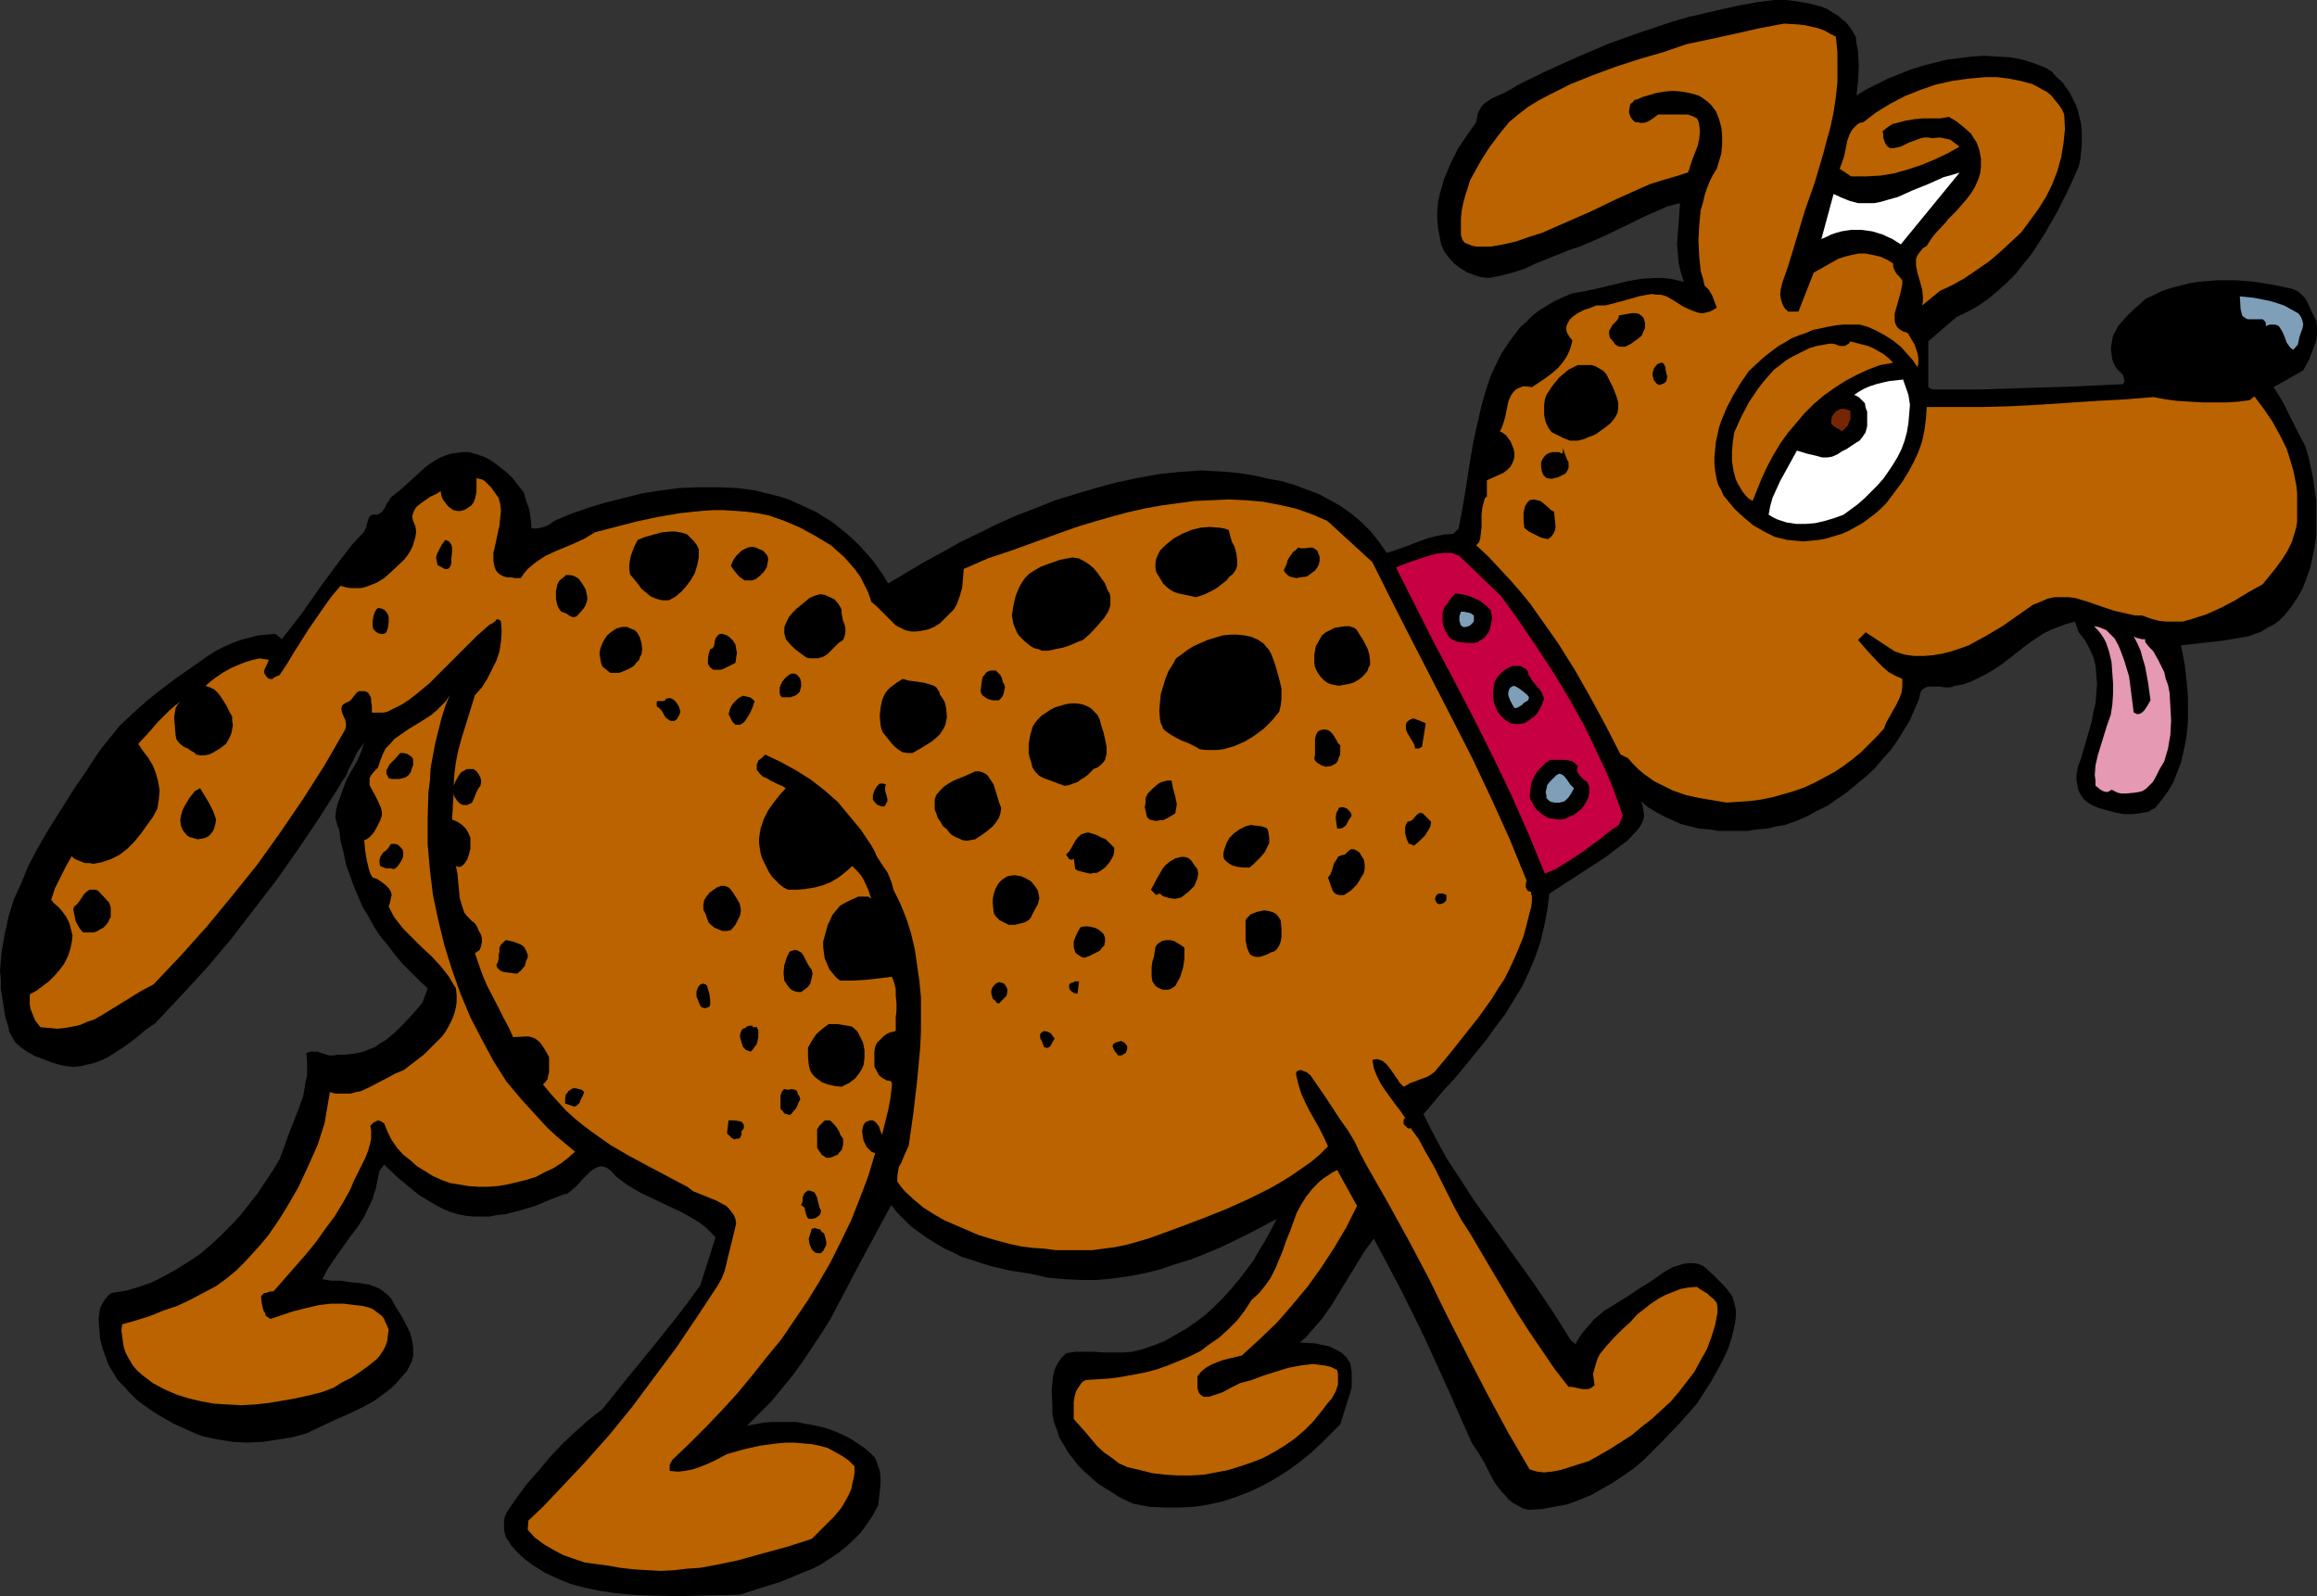<?xml version="1.0" encoding="UTF-8" standalone="no"?>
<svg
   version="1.0"
   width="129.724mm"
   height="89.361mm"
   id="svg79"
   sodipodi:docname="Dog - Spotted 1.wmf"
   xmlns:inkscape="http://www.inkscape.org/namespaces/inkscape"
   xmlns:sodipodi="http://sodipodi.sourceforge.net/DTD/sodipodi-0.dtd"
   xmlns="http://www.w3.org/2000/svg"
   xmlns:svg="http://www.w3.org/2000/svg">
  <rect width="100%" height="100%" fill="#333333" stroke="none"/>
  <sodipodi:namedview
     id="namedview79"
     pagecolor="#ffffff"
     bordercolor="#000000"
     borderopacity="0.25"
     inkscape:showpageshadow="2"
     inkscape:pageopacity="0.0"
     inkscape:pagecheckerboard="0"
     inkscape:deskcolor="#d1d1d1"
     inkscape:document-units="mm" />
  <defs
     id="defs1">
    <pattern
       id="WMFhbasepattern"
       patternUnits="userSpaceOnUse"
       width="6"
       height="6"
       x="0"
       y="0" />
  </defs>
  <path
     style="fill:#000000;fill-opacity:1;fill-rule:evenodd;stroke:none"
     d="m 392.688,7.757 0.162,1.454 0.323,1.616 0.162,3.232 -0.162,3.232 -0.162,1.454 -0.162,1.454 2.101,-1.293 2.262,-1.131 2.262,-1.131 2.424,-0.97 2.424,-0.97 2.586,-0.808 2.586,-0.646 2.586,-0.646 2.586,-0.323 2.586,-0.323 2.747,-0.162 2.586,0.162 2.747,0.162 2.586,0.485 2.586,0.808 2.424,0.97 1.293,0.808 0.97,1.131 1.131,0.97 0.808,1.131 0.808,1.131 0.646,1.293 0.646,1.293 0.485,1.293 0.323,1.454 0.323,1.293 0.162,1.454 v 1.454 1.616 l -0.162,1.454 -0.162,1.616 -0.323,1.454 -2.101,4.686 -2.424,4.848 -2.586,4.525 -1.454,2.262 -1.454,2.262 -1.616,1.939 -1.616,2.101 -1.939,1.939 -1.778,1.616 -2.101,1.778 -2.101,1.454 -2.262,1.293 -2.424,1.131 -5.979,5.171 v 9.696 l 0.808,0.485 h 4.848 5.01 l 10.181,-0.323 10.342,-0.323 10.019,-0.485 0.162,-0.323 0.162,-0.323 -0.162,-0.646 -0.162,-0.646 -0.485,-0.485 -0.646,-0.646 -0.485,-0.646 -0.323,-0.646 -0.323,-0.808 -0.162,-1.131 -0.162,-1.131 0.162,-1.131 0.162,-0.97 0.162,-0.808 0.485,-0.808 0.485,-0.97 0.485,-0.646 1.293,-1.454 1.293,-1.293 1.454,-1.293 1.454,-1.293 1.778,-0.808 1.616,-0.808 1.939,-0.646 1.939,-0.485 1.778,-0.485 1.939,-0.323 2.101,-0.162 1.939,-0.162 h 4.04 l 4.04,0.323 3.878,0.646 3.878,0.808 1.131,0.485 0.808,0.646 0.808,0.808 0.485,0.808 0.97,2.101 0.97,1.939 0.162,1.454 v 1.454 l -0.162,1.293 -0.485,1.293 -0.485,1.293 -0.485,1.293 -1.293,2.424 -6.302,3.555 0.97,1.454 0.97,1.616 1.616,3.232 0.808,1.616 0.808,1.616 1.616,3.07 0.646,2.262 0.485,2.262 0.485,2.262 0.323,2.424 0.323,2.262 v 2.586 2.262 2.424 l -0.323,2.424 -0.485,2.262 -0.485,2.262 -0.808,2.262 -0.808,2.101 -1.131,1.939 -1.293,1.939 -1.454,1.778 -1.131,1.131 -1.131,0.808 -1.293,0.646 -1.293,0.808 -1.293,0.485 -1.293,0.485 -2.747,0.485 -2.909,0.485 -2.909,0.323 -5.818,0.646 0.808,4.363 0.485,4.363 0.162,2.424 v 4.686 l -0.162,2.262 -0.323,2.262 -0.485,2.262 -0.485,2.101 -0.808,2.101 -0.808,2.101 -1.131,1.939 -1.293,1.778 -1.454,1.778 -0.646,0.323 -0.808,0.485 -1.778,0.323 -1.616,0.162 h -1.778 l -1.778,-0.323 -1.778,-0.485 -1.778,-0.485 -1.454,-0.646 -0.808,-0.485 -0.808,-0.646 -0.485,-0.646 -0.485,-0.808 -0.323,-0.808 -0.323,-1.939 v -0.97 l 0.323,-1.778 0.646,-1.778 1.131,-3.878 1.131,-3.878 0.323,-1.939 0.485,-1.939 0.162,-2.101 0.162,-1.939 -0.162,-1.939 -0.162,-1.939 -0.485,-1.939 -0.808,-1.778 -0.97,-1.778 -1.293,-1.616 -0.808,-2.262 -1.778,0.485 -1.778,0.646 -1.616,0.646 -1.616,0.808 -1.454,0.97 -1.454,0.97 -2.909,2.262 -2.909,2.262 -1.454,0.97 -1.616,0.97 -1.616,0.808 -1.616,0.808 -1.778,0.646 -1.778,0.323 -0.485,0.162 -0.485,0.162 h -1.293 l -1.131,-0.162 h -1.131 -1.131 l -0.485,0.162 -0.323,0.162 -0.485,0.323 -0.323,0.485 -0.162,0.646 -0.162,0.808 -0.97,2.262 -0.97,2.262 -1.293,2.101 -1.293,2.101 -1.454,2.101 -1.778,1.939 -1.616,1.939 -1.939,1.778 -1.939,1.616 -1.939,1.616 -2.101,1.454 -2.101,1.454 -2.262,1.131 -2.101,1.131 -2.262,0.97 -2.262,0.808 -1.939,0.323 -1.939,0.485 -2.101,0.162 -2.101,0.323 h -1.939 -2.101 -2.101 l -1.939,-0.323 -2.101,-0.162 -1.939,-0.485 -1.939,-0.485 -1.778,-0.808 -1.778,-0.808 -1.778,-0.97 -1.616,-0.97 -1.454,-1.293 0.323,0.97 0.162,1.131 0.162,0.97 -0.162,0.808 -0.323,0.808 -0.485,0.808 -0.485,0.646 -0.646,0.646 -1.293,1.454 -3.232,2.424 -1.454,1.131 -11.958,7.757 -0.485,3.555 -0.646,3.394 -0.808,3.394 -1.131,3.232 -1.293,3.07 -1.454,3.07 -1.778,2.909 -1.778,2.909 -2.101,2.747 -1.939,2.747 -4.363,5.333 -2.262,2.747 -2.262,2.424 -4.363,5.171 1.616,3.232 1.616,3.07 1.778,3.232 1.939,2.909 3.878,5.979 4.202,5.818 4.202,5.818 4.04,5.656 4.04,5.979 3.878,6.141 0.97,0.808 0.808,-1.454 0.97,-1.293 1.131,-1.293 0.97,-1.131 1.131,-0.97 1.131,-0.97 2.424,-1.454 2.586,-1.616 2.424,-1.616 2.586,-1.616 2.747,-1.939 1.778,-0.97 1.131,-0.323 0.97,-0.323 1.131,-0.162 h 1.131 l 0.97,0.162 1.131,0.485 2.101,1.939 2.101,2.101 0.97,1.131 0.808,1.131 0.485,1.454 0.323,1.454 v 1.454 l -0.162,1.454 -0.646,2.747 -0.808,2.586 -1.131,2.424 -1.293,2.424 -1.293,2.262 -2.909,4.525 -3.555,4.04 -3.878,4.04 -1.939,1.939 -1.939,1.939 -2.101,1.778 -2.101,1.454 -2.424,1.616 -2.262,1.293 -2.262,1.293 -2.424,0.97 -2.586,0.97 -2.747,0.485 -2.586,0.485 -2.909,0.162 -1.131,-0.323 -1.131,-0.646 -0.97,-0.485 -0.97,-0.808 -0.646,-0.808 -0.808,-0.808 -1.454,-1.939 -1.131,-2.101 -1.131,-2.262 -1.293,-2.101 -1.293,-1.939 -4.848,-10.989 -5.01,-10.989 -2.586,-5.333 -2.747,-5.494 -2.747,-5.171 -2.747,-5.171 -1.939,2.586 -1.778,2.909 -3.555,5.818 -1.778,2.909 -1.939,2.747 -2.262,2.586 -1.131,1.293 -1.293,1.131 3.232,0.162 1.454,0.323 1.616,0.323 1.293,0.646 1.131,0.646 1.131,0.97 0.808,1.293 0.323,1.778 v 1.778 1.616 l -0.485,1.616 -0.97,3.07 -0.97,3.07 -2.101,2.101 -2.101,2.101 -2.101,1.939 -2.424,1.939 -2.424,1.778 -2.586,1.616 -2.586,1.454 -2.747,1.293 -2.909,1.131 -2.909,0.97 -2.909,0.646 -3.07,0.485 -3.07,0.162 h -3.232 l -3.232,-0.162 -3.394,-0.646 -1.454,-0.646 -1.616,-0.808 -1.454,-0.97 -1.616,-0.97 -1.454,-0.97 -1.454,-1.293 -1.293,-1.131 -1.293,-1.293 -1.131,-1.454 -1.131,-1.454 -0.808,-1.454 -0.97,-1.616 -0.485,-1.616 -0.646,-1.616 -0.323,-1.778 v -1.778 l -0.162,-3.232 0.162,-1.454 0.162,-1.454 0.323,-1.454 0.646,-1.293 0.808,-1.131 0.97,-0.97 1.939,-0.323 h 2.101 1.939 l 1.939,0.162 h 2.101 1.939 l 2.101,-0.162 1.939,-0.485 2.424,-0.808 2.424,-0.97 2.262,-1.293 2.262,-1.293 2.101,-1.454 1.939,-1.454 1.939,-1.778 1.778,-1.778 1.778,-1.939 1.616,-1.939 1.616,-2.101 1.454,-1.939 1.293,-2.262 1.293,-2.101 2.424,-4.525 -5.818,3.07 -5.979,2.909 -3.07,1.293 -3.232,1.293 -3.232,0.97 -3.232,1.131 -3.232,0.808 -3.394,0.646 -3.394,0.485 -3.394,0.323 h -3.555 l -3.394,-0.162 -3.555,-0.323 -3.555,-0.808 -4.202,-0.646 -4.202,-0.97 -2.101,-0.646 -1.939,-0.646 -2.101,-0.646 -1.939,-0.97 -1.778,-0.808 -1.939,-1.131 -1.778,-1.131 -1.616,-1.131 -1.778,-1.293 -1.454,-1.454 -1.454,-1.454 -1.293,-1.616 -3.232,5.979 -3.232,5.979 -3.232,6.141 -3.232,6.141 -1.939,3.07 -1.939,2.909 -1.939,2.909 -2.101,2.909 -2.262,2.747 -2.262,2.747 -2.586,2.586 -2.586,2.586 1.616,-0.323 1.778,-0.323 1.778,-0.162 h 1.778 1.778 1.778 l 1.616,0.323 1.778,0.323 1.616,0.323 1.778,0.485 1.616,0.646 1.454,0.646 1.616,0.808 1.454,0.97 1.454,0.97 1.293,1.131 0.485,0.485 0.485,0.485 0.485,1.293 0.485,1.454 0.162,1.293 v 1.616 l -0.162,1.454 -0.162,1.454 -0.162,1.454 -1.131,2.101 -1.293,1.939 -1.293,1.778 -1.616,1.616 -1.616,1.454 -1.616,1.293 -1.939,1.293 -1.778,1.131 -1.939,0.97 -2.101,0.808 -4.202,1.778 -4.202,1.293 -4.525,1.454 -6.464,0.162 -6.626,0.162 -6.787,-0.162 -3.394,-0.162 -3.232,-0.323 -3.232,-0.485 -3.07,-0.646 -3.07,-0.808 -2.747,-1.131 -2.747,-1.293 -1.293,-0.808 -1.293,-0.808 -1.293,-0.97 -1.131,-0.97 -1.131,-1.131 -0.97,-1.131 -0.485,-0.808 -0.485,-0.646 -0.323,-0.97 -0.162,-0.808 v -0.97 -0.97 l 0.162,-0.808 0.323,-0.808 2.101,-3.07 2.262,-3.07 2.424,-2.747 2.424,-2.909 2.586,-2.747 2.747,-2.586 2.909,-2.586 2.909,-2.262 5.171,-6.464 5.171,-6.302 5.171,-6.464 2.586,-3.394 2.586,-3.555 3.232,-10.181 -1.131,-1.131 -0.97,-0.97 -1.293,-0.97 -1.293,-0.808 -2.586,-1.454 -2.747,-1.293 -5.818,-2.747 -2.747,-1.616 -1.293,-0.97 -1.293,-0.97 -0.808,-0.97 -0.808,-0.646 -0.646,-0.323 -0.808,-0.162 -0.646,0.162 -0.646,0.323 -0.808,0.485 -0.485,0.485 -1.293,1.293 -1.293,1.454 -0.808,0.646 -0.485,0.485 -0.646,0.485 -0.808,0.162 -2.909,1.131 -3.07,1.293 -3.232,0.97 -3.232,0.808 -1.616,0.162 -1.616,0.323 h -1.778 -1.616 l -1.616,-0.162 -1.616,-0.323 -1.616,-0.485 -1.616,-0.646 -1.778,-0.97 -1.616,-0.97 -1.616,-0.97 -1.616,-1.293 -2.909,-2.424 -2.909,-2.747 -0.485,0.646 -0.485,0.646 -0.162,0.646 -0.323,1.616 -0.162,0.808 -0.162,0.808 -0.323,0.808 -0.323,1.293 -0.646,1.293 -1.131,2.424 -1.454,2.262 -1.616,2.101 -3.07,4.363 -1.454,2.101 -1.293,2.424 1.939,0.323 h 1.939 l 2.101,0.323 1.939,0.162 1.939,0.323 1.778,0.646 0.646,0.323 0.808,0.646 0.808,0.646 0.646,0.646 0.97,1.778 1.131,1.778 0.97,1.778 0.97,1.939 0.485,1.939 0.162,1.131 v 0.97 0.97 l -0.323,1.131 -0.485,0.97 -0.485,0.97 -1.131,1.293 -1.131,1.293 -1.131,1.131 -1.293,0.97 -2.424,1.778 -2.747,1.454 -2.747,1.293 -2.909,1.293 -2.747,1.293 -3.07,1.454 -2.909,0.808 -3.07,0.485 -3.232,0.485 -3.232,0.162 -3.07,-0.162 -3.07,-0.485 -1.616,-0.323 -1.454,-0.323 -1.454,-0.485 -1.454,-0.646 -3.555,-1.616 -3.394,-1.939 -1.454,-0.97 -1.616,-1.131 -1.454,-1.131 -1.293,-1.293 -1.293,-1.454 -1.293,-1.293 -0.97,-1.616 -0.97,-1.616 -0.646,-1.778 -0.646,-1.778 -0.485,-1.939 -0.162,-1.939 -0.162,-2.262 0.162,-1.131 0.162,-1.131 0.485,-0.97 0.485,-0.808 0.646,-0.808 0.808,-0.646 3.07,-0.485 2.747,-0.808 2.747,-0.97 2.586,-1.293 2.586,-1.454 2.586,-1.616 2.424,-1.616 2.262,-1.939 2.101,-1.939 2.101,-2.101 2.101,-2.262 1.778,-2.262 1.778,-2.262 1.616,-2.424 1.616,-2.424 1.454,-2.424 0.97,-2.586 0.97,-2.747 2.101,-5.333 0.97,-2.747 0.485,-2.909 0.323,-1.454 v -1.454 -1.616 l -0.162,-1.616 0.808,-0.323 h 0.808 0.808 l 0.808,0.323 1.616,0.485 h 0.97 l 0.808,-0.162 h 1.454 l 1.454,-0.162 1.293,-0.162 1.293,-0.323 1.131,-0.485 1.293,-0.485 1.131,-0.808 1.131,-0.646 2.101,-1.778 1.939,-1.939 1.939,-2.101 1.778,-2.101 1.131,-3.07 -1.778,-1.616 -1.778,-1.778 -1.778,-1.778 -1.616,-1.939 -1.454,-1.939 -1.616,-1.939 -1.293,-1.939 -1.131,-2.101 -1.293,-2.101 -0.97,-2.262 -0.97,-2.262 -0.808,-2.262 -0.808,-2.262 -0.485,-2.424 -0.646,-2.424 -0.323,-2.586 -0.323,-0.646 -0.162,-0.646 -0.323,-1.293 0.162,-1.454 0.323,-1.293 0.97,-2.747 0.97,-2.586 1.131,-1.939 1.131,-1.939 0.808,-1.939 0.323,-0.97 0.323,-0.97 -0.808,1.131 -0.808,1.131 -1.131,2.424 -0.646,1.131 -0.485,1.293 -0.808,1.131 -0.646,1.131 -4.202,6.626 -4.363,6.464 -4.525,6.464 -4.848,6.302 -4.848,6.302 -5.171,6.141 -5.494,5.979 -5.494,5.818 -2.101,1.454 -2.101,1.778 -2.424,1.778 -2.262,1.454 -1.293,0.808 -1.454,0.646 -1.293,0.485 -1.454,0.323 -1.293,0.323 -1.616,0.162 -1.454,-0.162 -1.616,-0.323 -1.616,-0.485 -1.616,-0.646 -1.778,-0.646 -1.454,-0.808 -1.454,-0.97 -1.293,-1.131 -0.485,-0.808 -0.323,-0.646 -0.485,-0.808 -0.162,-0.97 -0.646,-2.101 -0.323,-1.939 -0.323,-2.101 -0.323,-1.939 v -1.939 L 0,205.393 l 0.162,-1.939 0.162,-1.939 0.646,-3.717 0.808,-3.717 1.131,-3.717 1.616,-3.555 1.454,-3.555 1.778,-3.394 1.939,-3.394 2.101,-3.394 4.202,-6.626 2.101,-3.07 2.101,-3.232 1.131,-1.616 1.293,-1.616 2.586,-3.232 2.909,-2.747 3.07,-2.747 3.07,-2.424 3.232,-2.424 6.464,-4.525 1.778,-1.131 1.616,-0.808 1.778,-0.808 1.778,-0.646 1.778,-0.485 1.939,-0.485 1.778,-0.162 1.939,-0.162 1.293,1.131 2.262,-2.909 2.101,-2.747 4.202,-5.979 4.202,-5.656 2.262,-2.909 2.424,-2.586 0.162,-0.485 0.323,-0.485 v -0.485 l 0.162,-0.485 0.162,-0.485 0.162,-0.485 0.323,-0.485 0.485,-0.162 h 0.485 0.485 l 0.646,-0.323 0.485,-0.485 0.485,-0.646 0.323,-0.808 0.485,-0.646 0.485,-0.808 0.646,-0.485 1.778,-1.454 1.778,-1.616 1.778,-1.616 1.616,-1.454 1.939,-1.293 0.97,-0.485 1.131,-0.485 1.131,-0.323 1.131,-0.162 1.293,-0.162 h 1.293 l 1.778,0.485 1.778,0.646 1.616,0.97 1.454,1.131 1.454,1.131 1.293,1.293 1.131,1.454 1.131,1.454 0.485,1.778 0.646,1.778 0.323,2.101 0.162,1.939 h 0.646 0.485 l 1.454,-0.323 1.131,-0.485 1.131,-0.808 3.394,-1.454 3.717,-1.293 3.717,-1.131 3.878,-0.97 3.878,-0.97 4.04,-0.646 3.878,-0.485 4.04,-0.162 h 4.04 l 4.04,0.162 3.717,0.485 3.878,0.97 1.939,0.485 1.778,0.646 1.778,0.808 1.778,0.808 1.778,0.808 1.778,1.131 1.616,0.97 1.616,1.293 1.616,1.293 1.454,1.293 1.454,1.454 1.293,1.454 1.293,1.454 1.131,1.616 1.131,1.616 0.97,1.616 7.595,-4.525 3.878,-2.101 3.717,-2.101 4.04,-1.939 3.878,-1.939 4.04,-1.778 4.202,-1.616 4.04,-1.616 4.202,-1.293 4.363,-1.293 4.202,-1.131 4.525,-0.97 4.363,-0.808 4.525,-0.485 4.686,-0.323 5.656,0.323 2.909,0.323 2.909,0.485 2.747,0.646 2.747,0.485 2.747,0.808 2.586,0.97 2.586,0.97 2.424,1.293 2.262,1.293 2.262,1.616 2.101,1.778 1.939,1.939 1.778,2.262 1.616,2.262 3.394,-1.131 3.394,-1.293 1.778,-0.646 1.778,-0.485 1.778,-0.323 1.939,-0.162 1.131,-1.131 0.646,-3.394 0.646,-3.717 1.131,-7.272 0.646,-3.717 0.808,-3.717 0.808,-3.555 0.97,-3.555 1.131,-3.394 1.454,-3.07 0.808,-1.616 0.97,-1.454 0.97,-1.454 1.131,-1.454 0.97,-1.293 1.293,-1.131 1.293,-1.293 1.454,-1.131 1.616,-0.97 1.616,-0.97 1.778,-0.808 1.939,-0.808 2.909,-0.485 2.909,-0.646 5.979,-1.454 2.909,-0.485 2.909,-0.162 h 1.454 l 1.616,0.162 1.454,0.323 1.454,0.323 -0.646,-1.939 -0.485,-2.101 -0.162,-2.101 -0.162,-1.939 0.162,-2.262 0.162,-2.101 0.323,-4.202 -2.586,0.646 -2.586,1.131 -2.586,1.131 -2.586,1.293 -5.333,2.586 -2.586,1.131 -2.586,1.131 -2.424,0.808 -2.424,0.97 -4.848,1.939 -2.424,1.131 -2.424,0.808 -2.586,0.646 -2.586,0.485 -1.616,-0.162 -1.454,-0.485 -1.616,-0.646 -1.293,-0.808 -1.293,-0.97 -1.131,-1.293 -0.97,-1.293 -0.646,-1.454 -0.323,-1.778 -0.323,-1.778 -0.162,-1.778 v -1.616 l 0.162,-1.778 0.323,-1.778 0.485,-1.616 0.485,-1.778 0.646,-1.454 0.646,-1.616 1.616,-3.232 1.939,-2.909 1.939,-2.747 0.162,-0.808 0.162,-0.97 0.323,-0.646 0.323,-0.646 0.485,-0.646 0.646,-0.485 1.131,-0.808 2.909,-1.293 1.454,-0.808 1.293,-0.808 6.302,-3.07 6.464,-2.909 6.464,-2.747 6.787,-2.424 6.787,-2.262 3.394,-0.97 3.555,-0.808 3.394,-0.808 3.717,-0.808 3.555,-0.646 L 375.396,0 h 2.586 l 2.586,0.323 2.586,0.485 2.424,0.646 1.131,0.485 0.97,0.646 1.131,0.646 0.97,0.808 0.808,0.646 0.808,0.97 0.646,0.97 z"
     id="path1" />
  <path
     style="fill:#ba6300;fill-opacity:1;fill-rule:evenodd;stroke:none"
     d="m 388.486,7.757 0.323,3.232 v 3.232 3.232 l -0.323,3.07 -0.485,3.232 -0.646,3.07 -0.808,2.909 -0.808,3.07 -1.778,5.979 -2.101,5.979 -1.778,5.979 -1.778,5.818 -0.808,2.262 -0.323,0.97 -0.323,1.293 -0.162,1.131 0.162,1.131 0.323,0.97 0.323,0.646 0.323,0.485 0.323,0.162 0.162,0.323 h 0.646 0.808 0.808 l 3.232,-8.242 2.586,-1.454 2.586,-1.454 1.454,-0.485 1.293,-0.323 1.616,-0.323 h 1.454 l 1.616,0.323 1.454,0.323 1.454,0.646 1.293,0.808 v 0.646 l 0.162,0.485 0.485,0.97 0.646,0.646 0.646,0.808 v 0.808 l -0.162,0.808 -0.323,1.454 -0.97,3.394 -0.162,0.646 v 0.808 0.646 l 0.162,0.646 0.323,0.646 0.485,0.485 0.808,0.485 0.97,0.323 0.97,1.616 0.485,0.808 0.646,1.939 0.162,0.97 v 0.97 l -0.162,0.97 -0.97,-1.454 -1.293,-1.454 -1.293,-1.454 -1.616,-1.293 -1.778,-1.131 -1.778,-0.97 -1.778,-0.808 -1.778,-0.485 h -1.778 -1.616 l -1.616,0.162 -1.778,0.323 -1.454,0.323 -1.616,0.323 -1.454,0.646 -1.454,0.485 -1.616,0.646 -1.293,0.808 -1.454,0.808 -1.293,0.97 -1.293,0.97 -1.293,1.131 -2.424,2.262 -1.778,2.586 -1.454,2.424 -1.454,2.747 -1.131,2.747 -0.485,1.454 -0.323,1.454 -0.323,1.454 -0.162,1.616 -0.162,1.616 v 1.616 l 0.162,1.454 0.323,1.778 0.323,1.131 0.646,1.131 0.485,1.131 0.808,0.97 1.616,1.939 1.939,1.778 1.939,1.616 2.262,1.293 2.262,1.131 2.586,0.646 1.778,0.162 1.616,0.162 1.778,-0.162 1.616,-0.162 1.616,-0.323 1.616,-0.485 1.616,-0.485 1.454,-0.646 1.454,-0.808 1.454,-0.808 1.293,-0.97 1.293,-0.97 1.293,-1.131 1.131,-1.131 0.97,-1.293 0.97,-1.293 1.454,-1.939 1.293,-2.101 1.131,-2.101 0.97,-2.101 0.808,-2.262 0.485,-2.424 0.323,-2.424 0.162,-2.424 h 5.818 5.818 l 5.979,-0.162 6.141,-0.323 12.282,-0.808 5.979,-0.323 5.979,-0.485 2.586,0.485 2.424,0.323 2.747,0.162 2.586,0.162 h 2.586 2.586 l 2.424,-0.162 2.424,-0.323 0.97,-0.808 v 0 l 1.939,2.586 1.778,2.586 1.616,2.909 1.454,2.909 0.485,1.454 0.485,1.616 0.485,1.616 0.323,1.616 0.323,1.616 0.162,1.616 v 1.778 1.778 1.293 1.131 l -0.162,1.131 -0.323,1.131 -0.646,2.101 -0.97,1.939 -1.131,1.778 -1.293,1.778 -1.454,1.778 -1.293,1.616 -2.909,1.616 -2.909,1.778 -3.07,1.616 -3.232,1.454 -1.616,0.485 -1.454,0.485 -1.778,0.485 h -1.616 -1.778 l -1.616,-0.162 -1.778,-0.485 -1.778,-0.646 h -1.454 l -1.454,-0.323 -1.454,-0.323 -1.454,-0.323 -2.909,-0.97 -2.747,-0.97 -2.747,-0.808 -1.454,-0.162 h -1.454 -1.454 l -1.454,0.323 -1.454,0.646 -1.616,0.646 -3.232,2.262 -3.232,2.262 -3.555,2.101 -1.778,0.97 -1.778,0.97 -1.778,0.646 -1.939,0.646 -1.939,0.485 -1.939,0.323 -1.939,0.162 h -2.101 l -2.101,-0.323 -1.939,-0.646 -6.141,-4.04 -1.616,1.616 0.97,1.131 0.97,1.131 2.262,2.424 1.131,1.131 1.131,0.97 1.454,0.808 1.454,0.646 v 0.808 0.808 l -0.162,1.293 -0.485,1.293 -0.646,1.293 -1.454,2.586 -0.646,1.131 -0.485,1.293 -1.616,1.778 -1.616,1.616 -1.616,1.616 -1.778,1.454 -1.939,1.454 -1.939,1.293 -2.101,1.131 -2.101,1.131 -2.101,0.97 -2.262,0.808 -2.262,0.646 -2.262,0.646 -2.424,0.485 -2.424,0.323 -2.424,0.162 -2.424,0.162 -2.909,-0.485 -2.909,-0.485 -2.909,-0.646 -2.747,-0.97 -2.586,-1.293 -1.293,-0.646 -1.131,-0.808 -1.131,-0.808 -1.131,-0.97 -1.131,-1.131 -0.97,-1.131 -1.616,-0.808 -3.07,-5.979 -3.232,-5.979 -3.394,-5.979 -3.555,-5.656 -3.878,-5.494 -1.939,-2.747 -2.101,-2.586 -2.262,-2.586 -2.262,-2.424 -2.262,-2.424 -2.586,-2.424 0.485,-0.485 0.323,-0.646 0.162,-1.293 0.162,-1.293 v -1.454 -1.293 l 0.162,-1.454 0.323,-1.293 0.162,-0.646 0.485,-0.485 v -3.394 l 1.778,-0.808 1.778,-0.808 0.808,-0.646 0.646,-0.646 0.485,-0.97 0.323,-0.97 v -0.97 l -0.162,-0.808 -0.323,-0.808 -0.323,-0.808 -0.485,-0.646 -0.485,-0.646 -0.646,-0.485 -0.646,-0.323 0.323,-0.646 0.323,-0.808 0.485,-1.616 0.323,-1.616 0.323,-1.616 0.323,-0.808 0.323,-0.646 0.485,-0.646 0.485,-0.485 0.646,-0.323 0.808,-0.323 h 0.808 l 1.131,0.162 2.909,-1.939 1.293,-0.97 1.293,-1.131 0.97,-1.131 0.97,-1.454 0.646,-1.454 0.485,-1.778 -0.646,-0.808 -0.485,-0.808 -0.162,-0.646 v -0.646 l 0.162,-0.485 0.323,-0.646 0.323,-0.485 0.485,-0.485 1.131,-0.808 1.293,-0.646 1.454,-0.485 1.131,-0.485 h 0.97 0.97 l 1.939,-0.485 1.778,-0.485 1.778,-0.485 1.616,-0.485 1.778,-0.323 0.97,-0.162 0.97,0.162 h 0.97 l 1.131,0.323 1.131,0.646 1.293,0.808 1.293,0.808 1.454,0.646 1.293,0.485 0.646,0.162 h 0.808 l 0.646,-0.162 0.646,-0.162 0.646,-0.323 0.808,-0.485 -0.485,-1.293 -0.485,-1.293 -0.646,-1.131 -0.97,-0.97 -0.323,-1.454 -0.485,-1.616 -0.323,-3.07 -0.162,-3.394 0.162,-3.232 0.323,-3.232 0.485,-1.616 0.323,-1.454 0.485,-1.454 0.646,-1.616 0.646,-1.293 0.808,-1.293 0.485,-1.616 0.485,-1.616 0.162,-1.939 v -1.778 l -0.162,-1.778 -0.485,-1.778 -0.646,-1.616 -0.485,-0.646 -0.485,-0.646 -0.646,-0.646 -0.646,-0.485 -0.646,-0.485 -0.808,-0.485 -1.778,-0.485 -1.778,-0.323 -1.778,-0.162 -1.939,0.162 -1.778,0.323 -1.616,0.485 -1.131,0.323 -1.131,0.485 -0.646,0.162 -0.323,0.485 -0.485,0.323 -0.162,0.646 -0.162,1.131 0.162,0.485 0.162,0.485 0.323,0.485 0.323,0.323 0.323,0.323 h 0.485 l 0.646,0.162 h 0.646 l 0.646,-0.162 0.646,-0.323 0.97,-0.646 0.808,-0.646 h 0.97 0.97 1.131 1.131 1.131 0.97 l 0.97,0.323 0.97,0.485 0.323,0.646 0.162,0.646 0.162,1.454 -0.162,1.616 -0.323,1.454 -1.131,2.909 -0.485,1.454 -0.162,0.646 -0.323,0.646 -2.586,0.808 -2.747,0.808 -2.586,0.808 -2.586,1.131 -5.01,2.262 -5.01,2.424 -5.171,2.262 -5.171,2.262 -2.586,0.808 -2.747,0.97 -2.747,0.646 -2.747,0.485 h -2.909 l -0.97,-0.162 -0.808,-0.323 -0.808,-0.323 -0.485,-0.646 -0.162,-0.485 -0.162,-0.485 v -1.778 -1.778 l 0.162,-1.616 0.323,-1.616 0.485,-1.778 0.485,-1.454 0.485,-1.616 0.808,-1.454 1.616,-2.909 1.778,-2.747 1.939,-2.586 2.101,-2.586 1.939,-1.616 2.101,-1.616 2.101,-1.293 2.424,-1.293 2.262,-1.131 2.262,-1.131 4.848,-1.939 4.848,-1.778 5.01,-1.616 5.01,-1.454 4.686,-1.616 5.333,-1.131 5.171,-1.131 5.01,-1.131 5.171,-0.97 2.909,0.162 1.454,0.162 1.454,0.323 1.454,0.323 1.293,0.485 1.131,0.646 z"
     id="path2" />
  <path
     style="fill:#ba6300;fill-opacity:1;fill-rule:evenodd;stroke:none"
     d="m 436.804,24.24 0.162,3.07 -0.323,3.07 -0.485,2.909 -0.808,2.909 -1.131,2.909 -1.293,2.586 -1.616,2.586 -1.778,2.424 -1.778,2.424 -2.262,2.101 -2.262,2.101 -2.262,1.939 -2.586,1.778 -2.586,1.778 -2.586,1.454 -2.747,1.293 -3.717,3.07 0.162,-0.97 v -0.808 l -0.162,-1.616 -0.485,-1.778 -0.485,-1.616 -0.323,-1.616 v -0.808 -0.646 l 0.323,-0.808 0.485,-0.646 0.646,-0.808 0.808,-0.485 0.808,-1.293 0.97,-1.293 2.262,-2.424 0.485,-0.646 0.646,-0.646 1.131,-1.131 2.101,-2.424 0.97,-1.293 0.808,-1.293 0.646,-1.454 0.485,-1.454 0.162,-1.454 v -1.616 l -0.323,-1.778 -0.323,-0.97 -0.323,-0.808 -0.646,-0.97 -0.485,-0.808 -1.454,-1.293 -1.616,-1.293 -1.616,-0.97 -1.778,0.323 h -1.778 -1.939 l -1.778,0.162 -1.939,0.323 -1.778,0.485 -0.808,0.162 -0.808,0.485 -0.646,0.485 -0.808,0.646 0.162,0.646 v 0.646 l 0.162,0.485 0.162,0.485 0.323,0.646 0.485,0.485 0.485,0.162 h 0.646 l 0.646,-0.162 0.808,-0.162 1.616,-0.808 1.778,-0.646 0.808,-0.323 0.808,-0.162 h 0.808 l 0.808,0.162 1.616,-0.162 0.808,0.162 0.808,0.162 0.646,0.162 0.646,0.485 0.646,0.485 0.646,0.485 -2.586,1.454 -2.747,1.293 -2.747,1.131 -2.909,0.97 -2.909,0.808 -2.909,0.485 -3.07,0.162 h -3.07 l -2.424,-1.616 0.485,-1.293 0.485,-1.454 0.323,-1.616 0.323,-1.616 0.485,-1.293 0.323,-0.646 0.323,-0.485 0.485,-0.485 0.485,-0.485 0.485,-0.323 0.808,-0.162 2.747,-2.101 2.909,-1.778 3.07,-1.616 3.232,-1.293 3.232,-1.131 3.555,-0.808 3.394,-0.485 3.717,-0.323 h 2.424 l 2.586,0.323 2.424,0.485 2.424,0.646 0.97,0.485 1.131,0.646 0.97,0.485 0.97,0.808 0.646,0.808 0.808,0.97 0.808,1.131 z"
     id="path3" />
  <path
     style="fill:#ffffff;fill-opacity:1;fill-rule:evenodd;stroke:none"
     d="m 402.222,51.712 -1.778,-1.131 -2.101,-0.97 -2.101,-0.646 -2.262,-0.323 h -2.262 l -1.131,0.162 -0.97,0.162 -1.131,0.323 -0.97,0.323 -0.97,0.485 -1.131,0.485 2.586,-9.534 1.778,0.808 1.616,0.646 1.778,0.485 h 1.616 1.778 l 1.616,-0.323 1.616,-0.485 1.778,-0.485 3.232,-1.454 3.232,-1.293 3.232,-1.454 1.778,-0.485 1.616,-0.485 z"
     id="path4" />
  <path
     style="fill:#7f9eb7;fill-opacity:1;fill-rule:evenodd;stroke:none"
     d="m 486.254,66.256 0.323,0.323 0.323,0.485 0.323,0.808 0.162,0.808 -0.162,0.808 -0.646,1.778 -0.162,0.808 -0.162,0.808 -0.97,1.131 -0.485,-0.323 -0.323,-0.323 -0.646,-0.97 -0.323,-0.97 -0.485,-1.131 -0.485,-0.808 -0.323,-0.485 -0.323,-0.162 -0.485,-0.162 h -0.485 -0.646 l -0.808,0.323 v -0.646 l -0.162,-0.323 -0.323,-0.323 -0.162,-0.162 h -0.808 -0.97 -0.97 -0.485 l -0.323,-0.162 -0.485,-0.323 -0.323,-0.323 -0.162,-0.646 -0.162,-0.646 -0.162,-2.747 3.07,0.323 3.232,0.646 1.616,0.485 1.454,0.485 1.454,0.808 z"
     id="path5" />
  <path
     style="fill:#000000;fill-opacity:1;fill-rule:evenodd;stroke:none"
     d="m 348.086,68.68 v 0.808 l -0.323,0.646 -0.323,0.808 -0.485,0.485 -1.131,0.808 -0.646,0.485 -0.646,0.323 -0.646,0.323 h -0.646 -0.485 l -0.485,-0.162 -0.485,-0.323 -0.323,-0.485 -0.808,-0.97 -0.162,-0.808 v -0.646 l 0.323,-0.485 0.323,-0.646 0.485,-0.485 0.485,-0.485 0.323,-0.485 0.162,-0.646 1.778,-0.323 0.97,-0.162 h 0.808 l 0.646,0.162 0.646,0.485 0.323,0.323 0.162,0.485 0.162,0.485 z"
     id="path6" />
  <path
     style="fill:#ba6300;fill-opacity:1;fill-rule:evenodd;stroke:none"
     d="m 400.606,76.76 -2.747,0.485 -2.586,0.97 -2.424,1.131 -2.424,1.293 -2.262,1.454 -2.262,1.616 -2.101,1.778 -1.939,1.939 -1.778,2.101 -1.778,2.101 -1.616,2.262 -1.454,2.424 -1.293,2.424 -1.131,2.424 -0.97,2.424 -0.97,2.424 -0.808,-0.485 -0.646,-0.646 -0.646,-0.808 -0.485,-0.808 -0.485,-0.808 -0.485,-0.97 -0.485,-1.778 -0.323,-2.101 v -2.101 l 0.162,-1.939 0.323,-2.101 1.454,-3.232 1.616,-3.07 0.97,-1.454 0.97,-1.454 1.131,-1.454 1.131,-1.293 1.131,-1.293 1.293,-0.97 1.454,-1.131 1.454,-0.808 1.616,-0.808 1.616,-0.808 1.616,-0.485 1.778,-0.323 0.97,-0.162 h 0.646 l 0.646,0.162 0.808,0.323 h 0.485 0.646 l 0.485,-0.323 0.323,-0.162 0.323,-0.485 2.424,0.646 1.293,0.323 1.131,0.485 1.131,0.646 1.131,0.646 0.97,0.808 z"
     id="path7" />
  <path
     style="fill:#000000;fill-opacity:1;fill-rule:evenodd;stroke:none"
     d="m 352.772,79.507 v 0.485 l -0.162,0.646 -0.485,0.485 -0.485,0.162 -0.323,0.162 h -0.323 l -0.485,-0.323 -0.485,-0.646 -0.162,-0.162 v -0.323 l -0.162,-0.485 v -0.646 l 0.323,-0.97 0.646,-0.808 0.323,-0.162 0.485,-0.162 h 0.323 l 0.323,0.323 0.162,0.323 0.162,0.323 v 0.485 l 0.162,0.808 z"
     id="path8" />
  <path
     style="fill:#000000;fill-opacity:1;fill-rule:evenodd;stroke:none"
     d="m 340.491,80.315 0.808,1.616 0.646,1.616 0.323,0.97 0.162,0.808 v 0.97 l -0.162,1.131 -0.646,1.131 -0.808,0.97 -0.97,0.808 -1.131,0.808 -1.131,0.808 -1.293,0.485 -1.131,0.485 -1.293,0.323 h -0.808 -0.808 l -1.293,-0.485 -1.293,-0.646 -1.293,-0.646 -0.646,-0.808 -0.485,-0.97 -0.323,-0.97 -0.162,-0.97 v -1.131 -0.97 l 0.162,-1.131 0.323,-0.97 0.646,-0.97 0.646,-0.97 0.646,-0.808 0.808,-0.97 0.97,-0.808 0.97,-0.808 0.97,-0.485 0.97,-0.485 h 0.808 1.131 0.97 l 0.97,0.323 0.808,0.485 0.808,0.485 0.646,0.808 z"
     id="path9" />
  <path
     style="fill:#ffffff;fill-opacity:1;fill-rule:evenodd;stroke:none"
     d="m 403.838,83.547 0.323,2.101 -0.162,1.939 -0.162,1.939 -0.323,1.939 -0.485,1.778 -0.646,1.778 -0.808,1.616 -0.97,1.616 -0.97,1.454 -1.131,1.616 -1.293,1.454 -1.293,1.293 -1.293,1.293 -1.454,1.293 -3.07,2.262 -1.778,0.646 -2.101,0.646 -2.101,0.485 -1.939,0.162 h -2.101 l -2.101,-0.323 -0.97,-0.323 -0.97,-0.323 -0.97,-0.485 -0.808,-0.485 0.323,-1.778 0.485,-1.778 0.808,-1.778 0.808,-1.778 1.778,-3.232 1.778,-3.232 2.101,0.646 2.101,0.485 1.131,0.323 h 1.131 l 0.97,-0.162 1.131,-0.485 0.97,-0.646 0.97,-0.485 1.939,-1.293 0.808,-0.485 0.646,-0.808 0.646,-0.97 0.323,-1.293 v -2.101 -0.97 l -0.323,-0.808 -0.162,-0.97 -0.646,-0.646 -0.646,-0.646 -0.97,-0.485 0.97,-0.646 1.131,-0.646 1.131,-0.485 1.454,-0.485 1.293,-0.323 1.454,-0.323 2.909,-0.323 z"
     id="path10" />
  <path
     style="fill:#752605;fill-opacity:1;fill-rule:evenodd;stroke:none"
     d="m 391.556,86.94 v 1.131 0.646 l -0.323,0.646 -0.162,0.646 -0.485,0.485 -0.485,0.485 -0.485,0.323 -0.162,-0.323 -0.323,-0.162 -0.646,-0.323 -0.485,-0.323 -0.323,-0.323 -0.162,-0.162 v -0.808 l 0.162,-0.808 0.485,-0.646 0.485,-0.485 0.646,-0.323 0.646,-0.162 0.808,0.162 z"
     id="path11" />
  <path
     style="fill:#000000;fill-opacity:1;fill-rule:evenodd;stroke:none"
     d="m 331.603,99.707 -0.323,0.485 -0.646,0.323 -0.97,0.485 -1.293,0.323 -1.131,-0.162 -0.323,-0.323 -0.323,-0.323 -0.323,-0.808 -0.162,-0.97 v -0.97 l 0.323,-0.646 0.323,-0.485 0.485,-0.485 0.646,-0.323 0.646,-0.162 h 0.646 0.646 l 0.808,0.323 0.162,-1.131 0.162,0.646 0.162,0.485 0.485,1.293 0.323,0.485 v 0.646 0.646 z"
     id="path12" />
  <path
     style="fill:#ba6300;fill-opacity:1;fill-rule:evenodd;stroke:none"
     d="m 104.717,104.232 0.323,0.485 0.485,0.646 0.323,1.293 0.162,1.454 -0.162,1.454 -0.162,1.616 -0.323,1.454 -0.646,3.07 -0.323,1.293 v 1.454 l 0.162,1.131 0.323,0.97 0.323,0.485 0.323,0.323 0.485,0.323 0.646,0.323 0.646,0.162 h 0.808 l 0.97,0.162 h 1.131 l 0.646,-0.97 0.808,-0.97 0.97,-0.808 0.808,-0.646 1.939,-1.293 2.101,-0.97 4.202,-1.778 2.101,-0.97 2.101,-1.293 4.363,-1.131 4.363,-1.131 4.525,-0.97 4.686,-0.808 4.686,-0.485 2.262,-0.162 h 2.424 l 2.424,0.162 2.262,0.162 2.424,0.323 2.424,0.485 3.232,1.131 3.394,1.454 3.232,1.778 1.616,0.97 1.616,0.97 1.454,1.293 1.293,1.131 1.293,1.454 1.131,1.293 1.131,1.616 0.808,1.616 0.808,1.616 0.646,1.939 1.131,0.97 0.97,0.97 2.101,2.101 0.97,0.97 1.293,0.646 0.646,0.323 0.646,0.162 0.808,0.162 h 0.808 l 1.293,-0.162 1.454,-0.323 1.131,-0.485 1.293,-0.808 0.97,-0.97 0.97,-0.97 0.97,-0.97 0.646,-1.131 0.646,-1.778 0.485,-1.778 0.162,-1.939 0.162,-1.939 2.586,-1.131 2.586,-1.131 5.333,-1.778 5.333,-1.939 5.333,-1.939 3.232,-1.131 3.232,-0.97 3.394,-0.97 3.555,-0.97 3.555,-0.808 3.555,-0.646 3.555,-0.485 3.555,-0.485 3.717,-0.162 3.555,-0.162 3.555,0.162 3.717,0.323 3.394,0.646 3.555,0.808 3.232,1.131 3.394,1.454 9.534,8.726 4.202,8.403 4.202,8.242 8.565,16.645 4.202,8.242 4.04,8.565 3.878,8.565 3.555,8.726 -0.162,0.646 v 0.808 l 0.162,0.323 0.162,0.323 0.323,0.162 0.485,0.162 v 0.485 l 0.162,0.323 v 1.131 l -0.162,1.293 -0.323,1.131 -0.646,2.586 -0.646,2.424 -0.97,2.424 -0.97,2.262 -0.97,2.101 -1.131,2.262 -1.293,1.939 -1.293,2.101 -2.747,3.878 -3.07,3.878 -3.07,3.878 -3.232,3.878 -0.808,0.646 -0.808,0.485 -1.778,0.646 -0.808,0.323 -0.97,0.323 -0.808,0.485 -0.646,0.323 -0.808,-0.808 -0.646,-0.97 -1.454,-2.101 -0.808,-0.97 -0.808,-0.646 -0.485,-0.162 -0.485,-0.162 h -0.485 l -0.646,0.162 0.162,0.808 0.162,0.97 0.646,1.616 0.808,1.616 0.97,1.454 2.101,2.909 1.131,1.454 0.97,1.454 -0.323,0.323 v 0.485 0.485 l 0.323,0.323 0.485,0.485 0.323,0.162 0.323,-0.162 1.778,2.424 1.454,2.747 1.616,2.747 1.454,2.909 1.454,2.909 1.454,2.909 1.616,2.909 1.778,2.747 4.848,8.242 5.01,8.403 2.586,4.04 2.747,4.04 2.747,4.04 2.909,3.717 h 0.646 l 0.808,0.162 1.454,0.323 h 0.646 0.646 l 0.646,-0.323 0.646,-0.485 -0.162,-1.293 -0.162,-1.131 0.323,-1.131 0.323,-1.131 0.323,-0.97 0.485,-0.97 1.454,-1.778 1.616,-1.778 1.616,-1.616 1.778,-1.616 1.454,-1.616 1.454,-1.131 1.454,-1.131 1.454,-0.97 1.454,-0.808 1.616,-0.646 1.616,-0.646 1.616,-0.323 1.939,-0.162 0.646,0.485 0.808,0.485 0.808,0.485 0.646,0.646 0.646,0.485 0.646,0.808 0.162,0.97 v 1.131 l -0.485,2.586 -0.808,2.586 -0.97,2.586 -1.293,2.262 -1.293,2.424 -1.616,2.101 -1.616,2.101 -1.778,2.101 -1.939,1.778 -2.101,1.939 -2.101,1.616 -2.101,1.778 -2.262,1.454 -2.262,1.454 -2.262,1.293 -2.262,1.293 -3.07,0.97 -3.07,0.97 -1.778,0.323 -1.616,0.162 -1.454,-0.162 -1.616,-0.485 -4.525,-7.757 -4.363,-8.08 -4.202,-8.08 -4.202,-8.242 -4.04,-8.242 -4.363,-8.242 -4.363,-7.918 -4.525,-7.918 -1.293,-2.424 -1.131,-2.424 -1.454,-2.424 -1.616,-2.262 -3.07,-4.686 -3.232,-4.686 -0.808,-0.646 -0.808,-0.323 -0.485,-0.162 -0.485,0.162 -0.323,0.162 -0.162,0.485 0.485,2.101 0.646,2.101 0.808,1.778 0.97,1.939 2.101,3.717 0.97,1.939 0.808,1.778 -1.778,1.778 -1.939,1.616 -2.101,1.454 -2.101,1.454 -2.101,1.293 -2.262,1.293 -4.525,2.262 -4.686,2.101 -4.848,1.939 -4.686,1.778 -4.848,1.778 -2.262,0.808 -2.262,0.646 -2.262,0.646 -2.424,0.485 -2.424,0.323 -2.424,0.323 h -2.586 -2.424 -2.586 l -2.424,-0.323 -2.424,-0.162 -2.586,-0.323 -2.262,-0.485 -2.424,-0.646 -2.262,-0.646 -2.101,-0.646 -4.848,-2.101 -2.262,-0.97 -2.262,-1.293 -2.262,-1.454 -1.939,-1.616 -1.939,-1.778 -0.808,-0.97 -0.808,-1.131 v -1.131 l 0.162,-0.97 0.162,-0.97 0.485,-0.808 0.808,-1.939 0.808,-1.778 0.97,-6.787 0.808,-6.949 0.646,-6.949 0.162,-3.555 v -3.555 -3.555 l -0.323,-3.394 -0.485,-3.394 -0.485,-3.394 -0.808,-3.394 -0.97,-3.07 -1.293,-3.232 -1.454,-2.909 -0.323,-1.293 -0.485,-1.293 -0.485,-1.131 -0.808,-1.131 -1.454,-2.262 -0.485,-1.131 -0.646,-1.131 -2.262,-3.394 -2.424,-2.909 -2.424,-2.909 -2.747,-2.424 -2.909,-2.262 -3.07,-1.939 -3.232,-1.778 -3.394,-1.616 -0.646,0.646 -0.808,0.646 -0.162,0.485 -0.162,0.323 v 0.646 0.485 l 0.646,0.808 0.646,0.646 0.808,0.323 0.808,0.485 1.616,0.808 0.808,0.323 0.808,0.485 -1.293,1.454 -1.293,1.616 -1.131,1.616 -0.97,1.939 -0.646,1.939 -0.162,0.97 -0.162,1.131 v 0.97 l 0.162,1.131 0.162,0.97 0.323,1.131 0.97,1.939 0.485,0.97 0.646,0.97 0.808,0.808 0.808,0.808 0.808,0.646 0.97,0.485 h 1.939 l 1.778,-0.162 1.939,-0.323 1.778,-0.485 1.616,-0.646 1.616,-0.97 1.454,-1.131 1.454,-1.293 0.646,0.646 0.646,0.646 0.646,0.808 0.485,0.808 0.97,2.101 0.646,1.939 -0.646,-0.485 h -0.808 -0.646 -0.646 l -1.454,0.646 -1.293,0.646 -1.131,0.646 -0.808,0.97 -0.808,0.97 -0.485,1.131 -0.485,0.97 -0.323,1.131 -0.646,2.424 v 1.131 l 0.162,1.293 0.162,1.131 0.485,1.131 0.485,1.131 0.646,0.808 0.808,0.97 0.808,0.646 h 2.747 l 2.747,-0.162 2.909,-0.323 2.586,-0.323 0.485,1.293 0.323,1.293 v 1.454 l 0.162,1.616 v 1.454 l -0.162,1.454 v 2.909 l -0.646,0.162 -0.646,0.162 -0.646,0.323 -0.646,0.485 -0.485,0.485 -0.485,0.485 -0.485,0.485 -0.323,0.808 -0.162,0.97 v 0.97 1.131 1.131 l 0.485,0.808 0.485,0.97 0.808,0.646 0.323,0.162 0.646,0.323 h 0.323 l 0.485,0.162 0.162,0.485 v 0.323 l -0.323,2.747 -0.485,2.586 -0.646,2.586 -0.646,2.586 -0.323,-0.808 -0.323,-0.97 -0.485,-0.646 -0.323,-0.323 -0.485,-0.323 h -0.646 l -0.323,0.162 -0.485,0.162 -0.323,0.323 -0.323,0.646 -0.162,0.97 0.162,1.454 0.162,0.646 0.323,0.646 0.323,0.646 0.485,0.485 0.485,0.485 0.808,0.323 -1.454,4.848 -1.778,4.686 -1.778,4.525 -2.101,4.363 -2.262,4.525 -2.424,4.202 -2.586,4.202 -2.747,4.04 -2.747,4.04 -3.07,3.717 -3.07,3.878 -3.07,3.717 -3.394,3.717 -3.394,3.555 -3.394,3.394 -3.555,3.394 -0.323,0.485 -0.323,0.646 v 1.293 l 1.778,0.162 1.454,-0.162 1.616,-0.323 1.454,-0.485 1.616,-0.646 1.454,-0.646 2.747,-1.454 3.394,-0.97 3.555,-0.808 3.717,-0.485 1.778,-0.162 h 1.778 l 1.939,0.162 1.778,0.162 1.616,0.323 1.778,0.485 1.454,0.808 1.454,0.808 1.454,0.97 1.293,1.293 v 1.293 l -0.162,1.131 -0.323,1.293 -0.162,0.97 -0.485,1.131 -0.485,0.97 -1.131,1.939 -1.454,1.778 -1.616,1.616 -1.616,1.616 -1.616,1.616 -5.01,1.616 -5.333,1.454 -5.171,1.454 -5.494,1.131 -2.747,0.485 -2.586,0.162 -2.747,0.323 -2.909,0.162 -2.747,-0.162 -2.747,-0.162 -2.909,-0.323 -2.747,-0.485 -2.424,-0.323 -2.424,-0.323 -2.424,-0.808 -2.262,-0.808 -2.101,-1.131 -1.939,-1.131 -1.939,-1.454 -1.454,-1.616 0.162,-1.939 3.07,-2.909 2.909,-3.07 5.656,-5.979 5.333,-5.979 5.01,-6.141 4.686,-6.302 4.686,-6.302 4.363,-6.464 4.363,-6.626 0.808,-1.454 0.646,-1.616 0.808,-3.394 0.808,-3.232 0.808,-3.394 -0.162,-0.97 -0.323,-0.808 -0.485,-0.646 -0.485,-0.646 -0.646,-0.646 -0.646,-0.323 -1.454,-0.808 -1.616,-0.646 -1.616,-0.646 -1.616,-0.646 -1.293,-0.97 -8.242,-4.363 -4.202,-2.262 -3.878,-2.262 -3.878,-2.747 -1.939,-1.454 -1.778,-1.454 -1.778,-1.616 -1.616,-1.778 -1.616,-1.778 -1.616,-1.939 0.485,-0.485 0.485,-0.646 0.162,-0.808 0.162,-0.646 v -1.778 -1.454 l -0.808,-1.454 -0.97,-1.454 -0.485,-0.485 -0.646,-0.485 -0.808,-0.323 -0.808,-0.162 -3.07,0.162 -0.97,-2.101 -1.131,-2.101 -1.131,-2.262 -2.262,-4.363 -0.97,-2.262 -0.808,-2.262 -0.808,-2.424 0.485,-0.323 0.485,-0.323 0.323,-0.808 0.162,-0.808 v -0.808 l -0.162,-0.808 -0.485,-0.808 -0.323,-0.808 -0.485,-0.808 -0.646,-0.485 -0.646,-0.646 -0.485,-0.485 -0.485,-0.646 -0.485,-1.454 -0.485,-1.616 -0.162,-1.778 -0.162,-1.616 -0.162,-1.778 -0.323,-1.616 0.485,0.162 h 0.485 l 0.485,-0.323 0.323,-0.323 0.646,-0.97 0.323,-0.97 0.323,-1.293 v -1.131 -1.131 l -0.485,-1.131 -0.485,-0.808 -0.808,-0.808 -0.97,-0.646 -1.131,-0.485 0.323,-5.494 0.162,0.646 0.323,0.485 0.323,0.485 0.485,0.485 0.646,0.323 h 0.485 0.485 l 0.323,-0.162 0.646,-0.323 0.323,-0.646 0.646,-1.616 0.323,-0.646 0.485,-0.646 0.162,-0.646 v -0.646 l -0.162,-0.485 -0.323,-0.646 -0.323,-0.485 -0.323,-0.323 -0.485,-0.323 h -0.646 -0.808 l -0.485,0.323 -0.646,0.323 -0.485,0.646 -0.646,1.131 -0.323,0.646 -0.162,0.485 0.162,-2.586 0.323,-2.424 0.485,-2.424 0.646,-2.424 1.454,-4.686 1.454,-4.686 1.454,-1.616 1.131,-1.778 0.97,-1.939 0.97,-1.939 0.646,-1.939 0.323,-2.101 0.162,-2.101 -0.162,-2.101 -0.162,-0.323 -0.485,-0.162 h -0.323 l -0.162,0.323 -0.646,0.485 -0.323,0.162 -0.323,0.162 -2.586,2.262 -2.424,2.424 -2.586,2.586 -2.586,2.586 -2.586,2.586 -2.747,2.262 -1.454,1.131 -1.454,0.97 -1.616,0.808 -1.616,0.808 -0.808,0.162 h -0.808 -1.616 v -1.454 l -0.162,-0.808 v -0.808 l -0.323,-0.646 -0.323,-0.485 -0.646,-0.323 h -0.808 -0.485 l -0.485,0.323 -0.646,0.808 -0.646,0.808 -0.485,0.323 -0.485,0.162 -0.485,0.323 -0.323,0.323 -0.162,0.485 v 0.162 l 0.162,0.808 0.323,0.808 0.323,0.646 0.162,0.808 v 0.808 l -0.162,0.485 -0.162,0.323 -4.202,7.272 -4.525,7.11 -4.848,7.11 -4.848,6.787 -5.333,6.626 -5.333,6.464 -5.494,6.141 -5.818,6.141 -2.747,1.454 -5.494,3.394 -2.909,1.778 -1.454,0.808 -1.454,0.485 -1.454,0.646 -1.454,0.323 -1.778,0.323 -1.616,0.162 -1.616,-0.162 -1.939,-0.162 -1.131,-1.454 -0.323,-0.808 -0.323,-0.808 -0.323,-0.808 -0.162,-0.97 v -0.97 -1.131 l 1.454,-0.808 1.293,-0.97 1.293,-0.97 1.131,-1.131 1.131,-1.293 0.97,-1.293 0.808,-1.616 0.485,-1.454 0.323,-1.454 0.162,-1.454 -0.323,-1.293 -0.323,-1.293 -0.646,-1.293 -0.808,-1.131 -0.808,-0.97 -1.131,-0.97 -0.485,-0.646 0.808,-2.424 1.131,-2.262 1.131,-2.262 1.293,-2.262 0.485,0.485 0.646,0.323 0.808,0.323 0.808,0.323 h 0.97 l 0.808,0.162 0.97,-0.162 0.808,-0.162 0.97,-0.323 0.97,-0.323 0.97,-0.485 0.97,-0.485 1.616,-1.293 1.454,-1.454 1.454,-1.778 1.131,-1.616 1.293,-1.778 0.97,-1.778 0.162,-0.97 0.162,-0.97 0.162,-1.939 -0.323,-1.939 -0.485,-1.778 -0.646,-1.616 -0.97,-1.616 -1.131,-1.454 -0.97,-1.454 2.101,-2.262 2.101,-2.424 2.262,-2.262 1.293,-1.131 1.293,-0.97 -0.646,0.646 -0.485,0.808 -0.162,0.97 -0.162,0.97 0.162,1.939 0.162,1.939 0.162,0.808 0.485,0.646 0.485,0.485 0.646,0.485 0.808,0.323 0.646,0.485 0.646,0.323 0.485,0.485 0.808,0.162 h 0.97 l 0.808,-0.162 0.808,-0.323 1.616,-0.97 1.293,-0.97 0.808,-1.454 0.323,-0.808 0.162,-0.808 0.162,-0.97 -0.162,-0.808 v -0.97 l -0.485,-0.808 -0.808,-1.616 -1.131,-1.778 -0.646,-0.808 -0.646,-0.646 -0.97,-0.485 -0.97,-0.323 1.131,-0.97 1.293,-0.97 1.454,-0.97 1.454,-0.808 1.454,-0.646 1.616,-0.646 1.616,-0.485 1.454,-0.323 1.939,0.323 -0.323,0.808 -0.485,0.97 -0.162,0.485 v 0.485 l 0.162,0.323 0.323,0.485 0.323,0.323 0.323,0.162 h 0.323 0.323 l 0.323,-0.323 0.323,-0.162 0.808,-0.323 1.616,-2.424 1.454,-2.424 3.07,-4.848 3.232,-4.686 1.616,-2.262 1.939,-2.262 1.131,0.323 0.97,0.162 h 1.131 0.97 l 0.808,-0.162 0.97,-0.323 1.616,-0.646 1.616,-0.97 1.454,-1.293 2.747,-2.586 0.646,-0.808 0.646,-0.97 0.485,-0.97 0.323,-0.97 0.323,-1.131 0.162,-1.131 -0.162,-1.131 -0.485,-1.131 -0.162,-0.646 v -0.485 l 0.162,-0.485 0.162,-0.485 0.485,-0.808 0.97,-0.808 2.101,-1.454 1.131,-0.485 0.97,-0.646 0.162,0.97 0.323,0.808 0.485,0.646 0.646,0.808 0.646,0.485 0.485,0.323 0.808,0.162 h 0.646 l 0.646,-0.162 0.646,-0.323 0.485,-0.323 0.485,-0.323 0.485,-0.646 0.323,-0.808 0.323,-1.454 v -1.454 -1.454 l 0.646,0.162 0.646,0.162 0.485,0.323 0.485,0.485 0.808,0.808 z"
     id="path13" />
  <path
     style="fill:#000000;fill-opacity:1;fill-rule:evenodd;stroke:none"
     d="m 328.856,108.272 0.162,1.616 0.162,1.616 -0.162,0.808 -0.323,0.646 -0.485,0.646 -0.646,0.485 -1.454,-0.323 -1.293,-0.646 -1.293,-0.646 -0.97,-0.808 -0.162,-1.616 v -1.454 l 0.162,-0.808 0.162,-0.646 0.485,-0.808 0.485,-0.485 0.808,-0.162 0.808,0.162 0.646,0.162 0.646,0.485 1.131,0.97 0.485,0.485 z"
     id="path14" />
  <path
     style="fill:#000000;fill-opacity:1;fill-rule:evenodd;stroke:none"
     d="m 260.014,112.15 0.323,1.293 0.323,1.131 0.646,1.293 0.323,1.293 0.162,1.293 v 0.646 0.646 l -0.162,0.485 -0.323,0.646 -0.485,0.646 -0.646,0.485 -0.646,0.808 -0.808,0.646 -0.808,0.646 -0.97,0.646 -1.939,0.97 -1.939,0.646 -3.717,-0.808 -0.97,-0.323 -0.808,-0.485 -0.808,-0.646 -0.646,-0.646 -0.485,-0.808 -0.485,-0.808 -0.485,-0.808 -0.162,-0.97 v -0.808 l 0.162,-0.97 0.323,-0.808 0.485,-0.97 1.293,-1.293 1.616,-1.293 1.778,-0.97 1.939,-0.808 1.939,-0.485 1.939,-0.162 2.101,0.162 0.97,0.162 z"
     id="path15" />
  <path
     style="fill:#000000;fill-opacity:1;fill-rule:evenodd;stroke:none"
     d="m 147.864,116.19 v 1.778 l -0.323,1.616 -0.485,1.616 -0.808,1.454 -0.97,1.293 -0.97,1.131 -1.293,1.131 -1.454,0.808 h -0.808 -0.646 l -1.293,-0.323 -1.131,-0.485 -0.97,-0.808 -0.97,-0.808 -0.808,-1.131 -0.808,-0.97 -0.808,-0.97 -0.162,-1.131 v -0.97 l 0.162,-0.97 0.162,-0.808 0.646,-1.778 0.808,-1.616 1.616,-0.646 1.778,-0.485 1.778,-0.485 1.939,-0.162 h 0.808 l 0.97,0.162 0.808,0.162 0.808,0.323 0.646,0.646 0.646,0.646 0.646,0.808 z"
     id="path16" />
  <path
     style="fill:#000000;fill-opacity:1;fill-rule:evenodd;stroke:none"
     d="m 95.344,119.745 -0.323,0.485 -0.323,0.162 h -0.323 -0.323 l -0.808,-0.485 -0.646,-0.323 -0.162,-0.808 -0.162,-0.808 0.162,-0.646 0.323,-0.646 0.646,-1.293 0.808,-1.131 0.485,0.162 0.323,0.162 0.485,0.646 0.162,0.646 v 0.808 l -0.162,1.616 v 0.808 z"
     id="path17" />
  <path
     style="fill:#000000;fill-opacity:1;fill-rule:evenodd;stroke:none"
     d="m 162.246,120.068 -0.646,0.97 -0.808,0.808 -0.808,0.646 -0.808,0.323 h -0.97 -0.646 l -0.646,-0.485 -0.485,-0.323 -0.97,-1.131 -0.808,-1.131 0.323,-0.808 0.323,-0.646 0.485,-0.646 1.131,-1.131 0.646,-0.323 0.646,-0.323 0.97,-0.162 0.808,0.162 0.646,0.323 0.808,0.323 0.485,0.485 0.485,0.646 0.162,0.646 -0.162,0.97 z"
     id="path18" />
  <path
     style="fill:#000000;fill-opacity:1;fill-rule:evenodd;stroke:none"
     d="m 278.921,116.998 0.323,0.808 v 0.808 l -0.162,0.808 -0.323,0.646 -0.485,0.646 -0.646,0.485 -0.646,0.485 -0.485,0.323 -1.454,0.162 -0.646,0.162 -0.808,-0.162 -0.646,-0.162 -0.485,-0.323 -0.485,-0.485 -0.323,-0.485 0.646,-1.454 0.162,-0.646 0.323,-0.646 0.485,-0.646 0.323,-0.485 0.646,-0.485 0.485,-0.485 0.646,0.162 h 0.646 l 1.293,-0.162 h 0.485 l 0.485,0.323 0.485,0.323 z"
     id="path19" />
  <path
     style="fill:#c60042;fill-opacity:1;fill-rule:evenodd;stroke:none"
     d="m 317.705,126.209 3.717,5.171 3.717,5.494 3.717,5.656 3.394,5.656 3.232,5.818 2.909,6.141 1.454,3.07 1.293,3.07 1.131,3.07 1.131,3.232 -0.808,1.939 -2.101,1.454 -1.778,1.454 -3.717,2.747 -1.939,1.293 -1.778,1.131 -2.101,1.293 -2.262,0.97 -3.394,-8.242 -3.717,-8.403 -3.878,-8.08 -4.04,-8.08 -4.202,-8.08 -4.202,-7.918 -8.08,-15.998 1.616,-0.646 1.778,-0.646 3.394,-1.131 1.778,-0.485 1.616,-0.162 h 1.616 l 0.808,0.323 0.808,0.323 z"
     id="path20" />
  <path
     style="fill:#000000;fill-opacity:1;fill-rule:evenodd;stroke:none"
     d="m 234.32,124.755 0.485,0.808 0.162,0.808 v 0.808 0.808 l -0.162,0.646 -0.323,0.808 -0.808,1.293 -1.131,1.293 -1.131,1.293 -1.131,1.131 -1.131,0.97 -1.293,0.485 -1.454,0.646 -1.454,0.485 -1.616,0.323 -1.454,0.323 h -1.454 l -0.646,-0.323 -0.808,-0.162 -0.646,-0.323 -0.646,-0.485 -0.808,-0.646 -0.646,-0.646 -0.646,-0.646 -0.485,-0.808 -0.323,-0.808 -0.323,-0.808 -0.323,-1.778 0.323,-2.101 0.485,-2.101 0.808,-1.939 0.485,-0.808 0.646,-0.97 0.97,-0.97 1.293,-0.808 1.131,-0.646 1.293,-0.485 2.747,-0.97 2.586,-0.485 1.293,0.162 1.293,0.646 0.97,0.646 0.97,0.808 0.808,0.97 0.808,1.131 0.808,1.131 z"
     id="path21" />
  <path
     style="fill:#000000;fill-opacity:1;fill-rule:evenodd;stroke:none"
     d="m 123.947,124.755 0.162,0.808 0.162,0.646 v 0.646 l -0.162,0.646 -0.323,0.808 -0.323,0.485 -0.97,1.131 -0.485,0.485 -0.485,0.162 h -0.323 l -0.485,-0.162 -0.97,-0.646 -0.97,-0.323 -0.485,-0.646 -0.323,-0.646 -0.162,-0.646 -0.162,-0.808 v -1.616 l 0.323,-1.454 0.323,-0.646 0.485,-0.485 0.485,-0.323 0.485,-0.485 h 0.97 l 0.646,0.162 0.646,0.323 0.485,0.323 0.808,1.131 z"
     id="path22" />
  <path
     style="fill:#000000;fill-opacity:1;fill-rule:evenodd;stroke:none"
     d="m 178.083,128.956 v 0.808 l 0.162,0.808 0.162,0.808 0.323,0.808 0.162,0.808 v 0.808 l -0.162,0.808 -0.323,0.808 -0.97,0.646 -0.808,0.808 -1.454,1.454 -0.97,0.646 -1.131,0.323 h -0.485 -0.646 -0.646 l -0.646,-0.162 -1.131,-0.808 -1.293,-0.97 -0.97,-0.97 -0.97,-1.131 -0.162,-0.646 -0.162,-0.646 v -1.293 l 0.485,-1.131 0.485,-0.97 0.808,-0.97 0.808,-0.808 1.778,-1.454 0.97,-0.808 1.131,-0.485 1.131,-0.323 0.97,0.162 1.131,0.485 0.97,0.485 0.808,0.97 z"
     id="path23" />
  <path
     style="fill:#000000;fill-opacity:1;fill-rule:evenodd;stroke:none"
     d="m 315.443,129.118 0.162,0.808 0.162,0.808 -0.162,0.808 -0.162,0.808 -0.162,0.808 -0.323,0.646 -0.485,0.646 -0.323,0.485 -0.808,0.485 -0.646,0.485 -0.808,0.162 h -0.97 l -1.778,-0.162 -0.97,-0.162 -0.646,-0.323 -0.808,-0.485 -0.485,-0.808 -0.485,-0.808 -0.323,-0.97 -0.162,-0.808 v -0.97 -0.97 l 0.323,-0.97 0.323,-0.485 0.323,-0.323 0.485,-0.808 0.646,-0.808 0.646,-0.646 1.131,0.162 0.97,0.162 0.97,0.323 1.131,0.485 0.808,0.323 0.808,0.646 0.808,0.646 z"
     id="path24" />
  <path
     style="fill:#000000;fill-opacity:1;fill-rule:evenodd;stroke:none"
     d="m 82.254,130.572 v 1.131 l -0.162,1.131 -0.162,0.485 -0.162,0.485 -0.485,0.323 h -0.808 l -0.485,-0.162 -0.485,-0.323 -0.485,-0.485 -0.162,-0.646 v -1.131 l 0.162,-0.97 0.323,-0.97 0.323,-0.485 0.323,-0.323 0.808,0.162 0.646,0.323 0.485,0.646 0.162,0.323 z"
     id="path25" />
  <path
     style="fill:#7f9eb7;fill-opacity:1;fill-rule:evenodd;stroke:none"
     d="m 311.888,130.249 v 0.808 0.323 l -0.162,0.323 -0.323,0.323 -0.323,0.323 -0.323,0.162 -0.646,0.162 h -0.485 l -0.485,-0.323 -0.162,-0.485 -0.162,-0.485 v -0.97 l 0.323,-0.97 h 0.646 l 0.808,0.162 0.646,0.162 z"
     id="path26" />
  <path
     style="fill:#000000;fill-opacity:1;fill-rule:evenodd;stroke:none"
     d="m 135.421,134.935 0.323,1.131 0.162,1.293 -0.162,1.131 -0.323,0.485 -0.162,0.646 -0.646,0.646 -0.485,0.646 -0.808,0.485 -0.646,0.323 -0.808,0.323 -0.808,0.323 h -0.97 -0.97 l -0.808,-0.646 -0.808,-0.646 -0.323,-0.808 -0.162,-0.97 -0.162,-0.97 0.162,-0.97 0.323,-0.97 0.485,-0.97 0.646,-0.97 0.97,-0.808 0.97,-0.646 1.131,-0.323 h 1.131 l 1.131,0.485 0.485,0.162 0.485,0.485 0.323,0.485 z"
     id="path27" />
  <path
     style="fill:#000000;fill-opacity:1;fill-rule:evenodd;stroke:none"
     d="m 287.324,133.643 0.485,0.808 0.646,0.97 0.97,1.939 0.323,1.131 0.162,1.131 v 1.131 l -0.323,0.485 -0.162,0.646 -0.646,0.808 -0.646,0.646 -0.646,0.485 -0.808,0.485 -0.808,0.323 -0.808,0.162 -1.778,0.323 -0.808,-0.162 -0.808,-0.162 -0.808,-0.323 -0.646,-0.485 -0.646,-0.646 -0.485,-0.646 -0.485,-0.808 -0.323,-0.646 -0.162,-0.97 v -0.808 -0.97 l 0.162,-0.808 0.162,-0.97 0.485,-0.808 0.808,-1.454 0.808,-0.646 0.97,-0.485 0.97,-0.485 1.131,-0.162 0.97,-0.162 h 0.97 l 0.97,0.323 0.485,0.323 z"
     id="path28" />
  <path
     style="fill:#e599b2;fill-opacity:1;fill-rule:evenodd;stroke:none"
     d="m 450.54,143.177 0.97,7.595 0.646,0.323 h 0.485 l 0.646,-0.323 0.485,-0.485 0.646,-0.97 0.646,-1.131 -0.485,-3.555 -0.646,-3.555 -0.485,-1.616 -0.485,-1.778 -0.646,-1.454 -0.808,-1.616 0.485,0.323 1.293,0.323 h 0.646 v 0.485 l 0.162,0.323 0.646,0.808 0.808,0.808 0.323,0.485 0.162,0.323 0.646,1.131 0.646,1.293 0.646,1.293 0.323,1.454 0.485,1.293 0.323,1.616 0.162,2.909 0.162,2.909 -0.162,3.07 -0.485,2.909 -0.808,2.747 -0.97,1.616 -0.97,1.939 -0.485,0.808 -0.808,0.808 -0.646,0.646 -0.808,0.485 -0.646,0.162 -0.97,0.162 -1.778,0.162 h -0.97 l -0.808,-0.162 -0.646,-0.323 -0.646,-0.323 -0.485,0.323 -0.323,0.162 h -0.323 l -0.646,-0.162 -0.808,-0.485 -0.323,-0.323 -0.485,-0.323 v -1.131 l -0.162,-1.131 0.162,-2.101 0.485,-2.101 0.646,-2.101 0.646,-2.101 0.646,-2.101 0.808,-2.262 0.323,-2.101 0.162,-2.262 v -2.262 l -0.162,-2.262 -0.162,-2.262 -0.485,-2.101 -0.646,-1.939 -0.485,-0.97 -0.646,-0.97 -0.646,-0.808 -0.808,-0.808 0.97,0.162 0.808,0.323 0.808,0.323 0.485,0.485 0.646,0.646 0.646,0.646 0.808,1.454 0.646,1.616 0.646,1.778 0.485,1.616 z"
     id="path29" />
  <path
     style="fill:#000000;fill-opacity:1;fill-rule:evenodd;stroke:none"
     d="m 155.621,140.268 -0.646,0.323 -0.646,0.323 -1.293,0.646 -0.646,0.162 h -0.646 -0.808 l -0.646,-0.485 -0.323,-0.485 -0.162,-0.323 v -0.485 -0.485 l 0.162,-1.131 0.323,-0.97 0.485,-0.162 0.323,-0.485 0.162,-1.131 0.162,-0.485 0.323,-0.485 0.323,-0.323 0.323,-0.162 h 0.485 l 0.97,0.323 0.646,0.485 0.646,0.646 0.485,0.808 0.162,0.97 0.162,0.808 -0.162,0.97 z"
     id="path30" />
  <path
     style="fill:#000000;fill-opacity:1;fill-rule:evenodd;stroke:none"
     d="m 269.872,140.753 0.646,2.262 0.323,1.293 0.323,1.293 v 1.131 1.293 l -0.162,1.293 -0.323,1.293 -1.454,1.778 -1.778,1.778 -1.939,1.454 -2.101,1.293 -2.262,0.97 -1.131,0.323 -1.131,0.323 -1.293,0.162 h -1.131 -1.293 l -1.293,-0.162 -1.131,-0.646 -1.293,-0.646 -1.293,-0.485 -1.293,-0.646 -1.131,-0.646 -1.131,-0.808 -0.485,-0.485 -0.162,-0.485 -0.323,-0.646 -0.162,-0.808 -0.162,-1.778 0.162,-1.939 0.162,-1.616 0.485,-1.616 0.485,-1.616 0.646,-1.616 0.808,-1.293 0.808,-1.454 1.131,-0.808 1.293,-0.97 1.293,-0.808 1.454,-0.646 1.454,-0.646 1.616,-0.485 1.616,-0.485 1.616,-0.162 h 1.616 l 1.454,0.162 1.454,0.323 1.454,0.646 1.131,0.808 0.485,0.646 0.485,0.485 0.485,0.808 0.323,0.808 0.323,0.808 z"
     id="path31" />
  <path
     style="fill:#000000;fill-opacity:1;fill-rule:evenodd;stroke:none"
     d="m 323.361,142.692 0.485,0.646 0.323,0.646 0.97,1.131 0.97,1.131 0.323,0.808 0.323,0.808 -0.323,0.808 -0.323,0.808 -0.323,0.646 -0.485,0.808 -0.646,0.646 -0.646,0.485 -0.646,0.485 -0.808,0.485 -0.97,0.162 h -0.97 l -0.97,-0.162 -0.808,-0.485 -0.646,-0.485 -0.646,-0.646 -0.646,-0.808 -0.323,-0.808 -0.323,-0.808 -0.162,-0.646 -0.162,-1.616 0.162,-1.454 0.162,-0.808 0.323,-0.808 0.646,-0.808 0.808,-0.808 0.97,-0.646 1.131,-0.485 h 1.131 0.485 l 0.485,0.323 0.485,0.162 0.323,0.323 0.323,0.485 z"
     id="path32" />
  <path
     style="fill:#000000;fill-opacity:1;fill-rule:evenodd;stroke:none"
     d="m 212.665,145.439 -0.162,0.646 -0.162,0.808 -0.323,0.646 -0.323,0.323 -0.323,0.323 h -1.293 l -0.646,-0.162 -0.485,-0.162 -0.485,-0.323 -0.485,-0.323 -0.323,-0.485 -0.162,-0.485 0.162,-1.293 0.162,-1.131 0.162,-0.646 0.323,-0.323 0.323,-0.485 0.485,-0.323 0.485,-0.162 h 0.485 0.323 0.323 l 0.485,0.485 0.485,0.485 0.323,0.646 0.162,0.808 0.323,0.485 z"
     id="path33" />
  <path
     style="fill:#000000;fill-opacity:1;fill-rule:evenodd;stroke:none"
     d="m 169.518,144.47 v 0.808 l -0.162,0.646 -0.162,0.485 -0.485,0.485 -0.485,0.323 -0.485,0.162 -0.485,0.162 h -0.808 -0.485 -0.485 l -0.323,-0.323 -0.162,-0.485 v -1.293 l 0.485,-1.131 0.646,-0.808 0.97,-0.808 0.485,-0.162 h 0.485 l 0.485,0.162 0.323,0.323 0.162,0.162 0.323,0.485 z"
     id="path34" />
  <path
     style="fill:#000000;fill-opacity:1;fill-rule:evenodd;stroke:none"
     d="m 198.929,147.055 0.485,0.646 0.485,0.808 0.162,0.646 0.162,0.808 0.162,1.778 -0.323,1.616 -0.485,0.97 -0.646,0.97 -0.808,0.808 -0.97,0.808 -2.101,1.293 -1.939,1.131 h -1.131 l -0.97,-0.162 -0.808,-0.485 -0.808,-0.646 -0.646,-0.646 -1.293,-1.616 -0.646,-0.808 -0.323,-0.808 -0.162,-0.808 -0.162,-1.778 0.162,-1.778 0.323,-1.616 0.323,-0.808 0.323,-0.646 0.485,-0.646 0.646,-0.646 1.293,-0.97 1.293,-0.808 1.131,0.323 1.131,0.162 2.262,0.323 1.131,0.323 0.97,0.323 0.485,0.323 0.323,0.485 0.323,0.485 z"
     id="path35" />
  <path
     style="fill:#7f9eb7;fill-opacity:1;fill-rule:evenodd;stroke:none"
     d="m 323.361,148.187 -0.808,0.485 -0.485,0.485 -0.808,0.485 -0.323,0.162 h -0.485 l -0.485,-0.808 -0.485,-0.97 -0.323,-0.97 v -0.485 l 0.162,-0.646 0.323,-0.485 0.323,-0.162 0.323,-0.162 0.485,0.162 0.808,0.485 0.646,0.485 0.97,0.808 0.323,0.485 v 0.162 z"
     id="path36" />
  <path
     style="fill:#ba6300;fill-opacity:1;fill-rule:evenodd;stroke:none"
     d="m 107.141,228.825 3.394,4.04 3.555,3.878 1.778,1.939 1.939,1.778 1.939,1.616 1.939,1.616 -1.454,1.293 -1.454,1.131 -1.778,1.131 -1.778,0.808 -1.778,0.97 -2.101,0.646 -1.939,0.485 -2.101,0.485 -1.939,0.323 -2.101,0.162 h -2.101 l -2.101,-0.162 -1.939,-0.323 -1.939,-0.323 -1.778,-0.646 -1.778,-0.808 -3.394,-2.101 -1.454,-1.293 -1.454,-1.131 -1.293,-1.454 -1.131,-1.616 -0.808,-1.616 -0.808,-1.939 -0.485,-0.323 -0.323,-0.162 -0.485,-0.162 -0.323,0.162 -0.646,0.323 -0.646,0.646 0.162,0.97 v 1.778 l -0.162,0.808 -0.485,1.778 -0.646,1.616 -1.616,3.232 -0.808,1.616 -0.646,1.616 -1.616,2.909 -1.778,2.909 -1.939,2.586 -1.939,2.747 -2.101,2.586 -2.262,2.586 -4.525,5.171 -0.323,0.162 h -0.485 l -0.97,0.323 h -0.323 l -0.323,0.323 -0.323,0.323 v 0.485 l 0.162,1.293 0.323,1.293 0.323,0.485 0.162,0.646 0.485,0.323 0.485,0.323 2.424,-0.808 2.424,-0.808 2.586,-0.646 2.747,-0.646 2.586,-0.323 h 2.747 l 2.586,0.323 1.454,0.162 1.293,0.323 0.808,0.323 0.646,0.485 0.646,0.485 0.646,0.485 0.485,0.646 0.323,0.808 0.323,0.646 0.323,0.808 -0.162,1.131 -0.162,1.293 -0.323,0.97 -0.485,0.97 -0.646,0.97 -0.646,0.808 -1.778,1.454 -1.778,1.293 -1.939,1.293 -1.939,0.97 -1.778,1.131 -2.586,0.97 -2.586,0.646 -2.909,0.646 -2.747,0.485 -2.909,0.485 -2.909,0.323 -2.909,0.162 -2.909,-0.162 -2.747,-0.162 -2.747,-0.485 -2.747,-0.646 -2.586,-0.808 -2.586,-1.131 -2.424,-1.293 -2.101,-1.616 -1.131,-0.97 -0.97,-1.131 -1.131,-1.939 -0.485,-0.97 -0.323,-1.131 -0.162,-0.97 -0.162,-1.293 -0.162,-1.131 0.162,-1.293 2.909,-0.808 3.07,-0.97 2.747,-1.131 2.909,-0.97 2.747,-1.293 2.747,-1.454 2.747,-1.454 2.424,-1.778 1.939,-1.616 1.778,-1.778 1.616,-1.778 1.616,-1.778 1.616,-1.939 1.454,-2.101 1.293,-1.939 1.293,-2.101 2.424,-4.202 2.101,-4.525 1.939,-4.363 1.454,-4.525 1.131,-6.626 1.131,0.323 h 1.131 1.131 0.97 l 1.131,-0.323 0.97,-0.162 1.778,-0.808 3.717,-1.939 1.778,-0.97 1.939,-0.808 2.101,-1.616 2.101,-1.616 1.939,-1.939 1.939,-1.939 0.808,-1.131 0.646,-1.131 0.646,-1.293 0.485,-1.293 0.323,-1.293 0.162,-1.131 v -1.454 l -0.162,-1.454 -0.808,-1.293 -0.646,-1.131 -1.778,-2.262 -1.939,-2.101 -2.101,-1.939 -1.939,-1.939 -1.939,-1.939 -1.778,-2.262 -0.646,-1.131 -0.646,-1.293 0.323,-0.97 0.162,-0.97 0.162,-0.485 -0.162,-0.646 -0.162,-0.323 -0.323,-0.485 -0.646,-0.646 -0.808,-0.646 -0.97,-0.646 -0.485,-0.162 -0.485,-0.162 -0.485,-0.808 -0.323,-0.97 -0.485,-2.101 -0.323,-2.101 -0.162,-1.939 0.485,-0.162 0.485,-0.323 0.808,-0.808 0.646,-0.97 0.485,-0.97 0.485,-0.97 0.323,-0.97 v -0.808 l -0.162,-0.808 -0.646,-1.454 -0.323,-0.646 -0.323,-0.646 -0.808,-1.454 -0.323,-0.646 v -0.646 -0.808 l 0.323,-0.646 0.646,-0.808 0.808,-0.808 0.485,-1.454 0.485,-1.293 0.646,-1.293 0.97,-0.97 0.808,-0.97 1.131,-0.808 2.101,-1.454 2.424,-1.454 2.262,-1.454 1.131,-0.97 0.97,-0.97 0.97,-0.97 0.808,-1.293 -0.97,2.424 -0.808,2.586 -0.646,2.586 -0.646,2.586 -0.485,2.586 -0.485,2.586 -0.162,2.747 -0.323,2.586 -0.162,5.494 v 5.333 l 0.485,5.494 0.646,5.333 1.131,5.333 1.293,5.333 1.616,5.171 1.778,5.01 2.101,5.01 2.424,4.686 2.424,4.525 z"
     id="path37" />
  <path
     style="fill:#000000;fill-opacity:1;fill-rule:evenodd;stroke:none"
     d="m 159.661,148.348 -0.323,1.131 -0.646,1.454 -0.808,1.293 -0.485,0.646 -0.808,0.485 h -0.485 -0.485 l -0.323,-0.323 -0.323,-0.323 -0.323,-0.646 -0.485,-0.97 0.162,-0.485 0.162,-0.646 0.323,-0.646 0.323,-0.485 0.97,-0.97 0.485,-0.323 0.646,-0.323 0.646,0.162 0.808,0.162 0.485,0.323 z"
     id="path38" />
  <path
     style="fill:#000000;fill-opacity:1;fill-rule:evenodd;stroke:none"
     d="m 143.985,150.611 -0.162,0.485 -0.323,0.646 -0.323,0.485 -0.485,0.323 h -0.808 l -0.485,-0.323 -0.485,-0.323 -0.323,-0.485 -0.323,-0.646 -0.323,-0.485 -0.485,-0.485 -0.485,-0.323 v -0.323 -0.323 -0.323 l 0.162,-0.162 h 0.485 0.808 l 0.323,-0.162 0.162,-0.323 0.808,-0.162 0.485,0.162 0.485,0.323 0.323,0.323 0.646,0.97 z"
     id="path39" />
  <path
     style="fill:#000000;fill-opacity:1;fill-rule:evenodd;stroke:none"
     d="m 232.704,152.227 0.323,1.293 0.485,1.454 0.323,1.454 0.323,1.616 v 0.808 0.646 l -0.162,0.646 -0.162,0.646 -0.485,0.646 -0.485,0.485 -0.646,0.485 -0.808,0.323 -1.293,1.293 -0.646,0.485 -0.808,0.485 -0.646,0.485 -0.97,0.323 -0.808,0.323 -0.97,0.162 -4.363,-1.616 -0.97,-0.485 -0.808,-0.808 -0.323,-0.485 -0.323,-0.485 -0.162,-0.646 -0.162,-0.646 -0.323,-0.97 -0.162,-0.808 v -0.97 -0.97 l 0.323,-1.778 0.485,-1.778 0.485,-0.808 0.646,-0.808 0.808,-0.808 0.97,-0.646 0.97,-0.646 0.97,-0.485 1.131,-0.323 1.131,-0.323 1.131,-0.162 h 0.97 l 1.131,0.162 0.97,0.323 0.97,0.485 0.646,0.646 0.808,0.808 z"
     id="path40" />
  <path
     style="fill:#000000;fill-opacity:1;fill-rule:evenodd;stroke:none"
     d="m 300.899,158.044 -0.323,0.162 -0.323,0.162 h -0.808 l -0.162,-0.808 -0.485,-0.808 -0.485,-0.808 -0.485,-0.808 -0.323,-0.808 v -0.808 -0.323 l 0.162,-0.323 0.323,-0.323 0.485,-0.323 0.485,-0.162 h 0.323 l 0.808,0.323 0.485,0.162 0.323,0.162 0.808,0.323 z"
     id="path41" />
  <path
     style="fill:#000000;fill-opacity:1;fill-rule:evenodd;stroke:none"
     d="m 283.608,157.721 v 1.454 0.485 l -0.323,0.646 -0.162,0.646 -0.323,0.485 -0.485,0.323 -0.646,0.323 -1.131,0.162 -0.485,-0.162 -0.485,-0.162 -0.485,-0.323 -0.323,-0.162 -0.485,-0.485 -0.162,-0.485 0.162,-0.808 v -1.616 -0.808 -0.808 l 0.162,-0.808 0.323,-0.646 0.323,-0.323 0.323,-0.162 0.808,-0.162 0.808,0.162 0.485,0.323 0.485,0.485 0.808,1.293 0.323,0.646 z"
     id="path42" />
  <path
     style="fill:#000000;fill-opacity:1;fill-rule:evenodd;stroke:none"
     d="m 87.102,162.731 -0.162,0.646 -0.485,0.646 -0.646,0.485 -0.646,0.162 -0.646,0.162 h -0.808 -0.808 l -0.646,-0.162 -0.485,-0.97 v -0.646 l 0.323,-0.646 0.323,-0.646 1.131,-1.131 1.131,-1.293 h 0.646 l 0.808,0.162 0.485,0.323 0.485,0.323 0.323,0.485 v 0.646 0.646 z"
     id="path43" />
  <path
     style="fill:#000000;fill-opacity:1;fill-rule:evenodd;stroke:none"
     d="m 333.865,162.084 -0.162,0.646 v 0.485 l 0.323,0.485 0.323,0.485 0.808,0.808 0.485,0.323 0.323,0.323 0.323,0.808 v 0.808 0.646 l -0.162,0.808 -0.646,1.293 -0.808,1.131 -0.808,0.646 -0.808,0.646 -0.808,0.323 -0.97,0.485 -0.808,0.162 h -0.97 l -0.97,-0.162 -0.97,-0.162 -1.293,-0.808 -1.131,-0.97 -0.485,-0.646 -0.323,-0.646 -0.485,-0.808 -0.162,-0.808 0.162,-1.131 0.162,-1.293 0.323,-0.97 0.485,-0.97 0.646,-0.97 0.808,-0.808 0.808,-0.808 0.97,-0.646 h 1.616 1.616 l 0.808,0.162 0.646,0.162 0.646,0.485 z"
     id="path44" />
  <path
     style="fill:#000000;fill-opacity:1;fill-rule:evenodd;stroke:none"
     d="m 211.857,170.972 -0.162,1.131 -0.323,0.97 -0.646,0.97 -0.646,0.808 -0.97,0.808 -0.808,0.646 -1.939,1.293 -0.97,0.162 -0.808,0.162 -0.97,-0.162 -0.646,-0.323 -0.808,-0.323 -0.808,-0.485 -0.485,-0.485 -0.485,-0.646 -0.808,-0.646 -0.485,-0.808 -0.646,-0.97 -0.323,-0.97 -0.323,-0.808 v -0.97 -1.131 l 0.323,-0.97 0.808,-0.97 0.808,-0.808 0.97,-0.646 1.131,-0.646 2.424,-0.97 2.101,-0.97 h 0.808 l 0.646,0.162 0.646,0.323 0.485,0.323 0.646,0.97 0.646,0.97 0.808,2.586 0.323,1.131 z"
     id="path45" />
  <path
     style="fill:#7f9eb7;fill-opacity:1;fill-rule:evenodd;stroke:none"
     d="m 333.057,166.77 -0.485,0.97 -0.646,0.97 -0.485,0.485 -0.323,0.323 -0.485,0.162 -0.646,0.162 h -0.97 l -0.808,-0.162 -0.323,-0.162 -0.323,-0.323 -0.323,-0.323 v -0.485 l -0.162,-0.808 0.162,-0.646 0.162,-0.808 0.485,-0.646 0.485,-0.485 0.485,-0.485 0.485,-0.485 0.646,-0.323 0.485,0.162 0.485,0.323 0.646,0.808 0.646,0.97 z"
     id="path46" />
  <path
     style="fill:#000000;fill-opacity:1;fill-rule:evenodd;stroke:none"
     d="m 248.702,172.103 -1.293,0.808 -1.293,0.646 h -0.646 l -0.808,0.162 -0.808,-0.162 -0.646,-0.162 -0.485,-0.485 -0.162,-0.646 -0.162,-0.808 -0.162,-0.646 0.162,-0.808 v -0.808 l 0.162,-0.646 0.323,-0.646 1.131,-1.131 1.131,-0.97 0.646,-0.323 0.646,-0.162 0.646,-0.162 h 0.808 l 0.323,1.616 0.485,1.778 0.162,0.808 0.162,0.808 -0.162,0.97 z"
     id="path47" />
  <path
     style="fill:#000000;fill-opacity:1;fill-rule:evenodd;stroke:none"
     d="m 187.456,165.963 -0.162,0.646 v 0.646 l 0.162,0.646 0.162,0.485 0.162,0.646 v 0.485 l -0.323,0.646 -0.323,0.485 h -0.485 l -0.485,-0.162 -0.485,-0.162 -0.323,-0.323 -0.323,-0.323 -0.323,-0.485 v -0.485 -0.485 l 0.323,-0.97 0.485,-0.808 0.323,-0.323 0.323,-0.323 h 0.646 z"
     id="path48" />
  <path
     style="fill:#000000;fill-opacity:1;fill-rule:evenodd;stroke:none"
     d="m 45.733,173.396 -0.162,0.97 -0.162,0.646 -0.323,0.808 -0.485,0.646 -0.485,0.485 -0.646,0.323 -0.646,0.162 -0.97,0.162 -0.646,-0.162 -0.485,-0.162 -0.646,-0.162 -0.485,-0.323 -0.808,-0.97 -0.485,-0.97 -0.162,-1.293 0.162,-0.97 0.323,-1.131 0.485,-0.97 0.485,-0.808 0.485,-0.808 0.646,-0.808 0.485,-0.646 1.131,-0.646 0.97,1.616 0.97,1.616 0.808,1.616 z"
     id="path49" />
  <path
     style="fill:#000000;fill-opacity:1;fill-rule:evenodd;stroke:none"
     d="m 286.032,172.588 -0.646,0.97 -0.485,0.97 -0.323,0.323 -0.485,0.323 -0.485,0.162 h -0.646 l -0.162,-1.131 -0.162,-1.131 0.162,-1.131 0.323,-0.485 0.162,-0.485 0.485,-0.162 h 0.485 l 0.485,0.162 0.323,0.162 0.323,0.323 0.323,0.323 0.162,0.323 z"
     id="path50" />
  <path
     style="fill:#000000;fill-opacity:1;fill-rule:evenodd;stroke:none"
     d="m 302.838,173.881 -0.162,0.97 -0.323,0.646 -0.808,1.293 -1.131,1.131 -1.131,0.97 h -0.323 l -0.162,-0.162 -0.323,-0.162 h -0.323 l -0.485,-0.97 -0.323,-1.293 v -0.646 -0.646 l 0.162,-0.485 0.323,-0.646 0.646,-0.162 0.485,-0.323 0.808,-0.97 0.485,-0.323 0.323,-0.162 0.323,0.162 h 0.162 l 0.323,0.323 0.323,0.323 z"
     id="path51" />
  <path
     style="fill:#000000;fill-opacity:1;fill-rule:evenodd;stroke:none"
     d="m 268.417,176.143 0.162,1.131 v 1.131 l -0.485,0.97 -0.485,0.97 -0.808,0.97 -0.808,0.808 -0.808,0.808 -0.808,0.646 h -1.293 l -1.293,-0.162 -1.131,-0.323 -0.485,-0.323 -0.485,-0.323 -0.646,-0.646 -0.162,-0.646 v -0.646 l 0.162,-0.646 0.485,-1.454 0.646,-1.131 0.97,-0.97 1.131,-0.808 1.293,-0.646 1.293,-0.323 0.485,0.162 h 0.485 l 1.131,0.162 0.485,0.162 0.485,0.162 0.323,0.323 z"
     id="path52" />
  <path
     style="fill:#000000;fill-opacity:1;fill-rule:evenodd;stroke:none"
     d="m 235.774,179.375 v 0.808 l -0.162,0.808 -0.323,0.646 -0.485,0.808 -0.97,1.131 -1.131,0.808 -0.646,0.323 h -0.646 l -0.646,0.162 -0.808,-0.162 -1.293,-0.323 -0.646,-0.162 -0.485,-0.323 -0.323,-2.262 -0.162,0.162 -0.323,0.162 -0.323,-0.162 h -0.162 l -0.323,-0.485 -0.323,-0.485 0.646,-0.646 0.485,-0.808 0.808,-1.454 0.485,-0.646 0.646,-0.646 0.808,-0.323 0.808,-0.162 1.616,0.485 1.293,0.646 0.808,0.323 0.485,0.485 0.646,0.646 z"
     id="path53" />
  <path
     style="fill:#000000;fill-opacity:1;fill-rule:evenodd;stroke:none"
     d="m 85.163,179.698 0.162,0.646 v 0.808 l -0.162,0.485 -0.323,0.646 -0.323,0.485 -0.323,0.485 -0.323,0.323 -0.485,0.323 -0.808,-0.162 h -0.97 l -0.323,-0.162 -0.485,-0.162 -0.323,-0.162 -0.162,-0.485 v -0.808 l 0.162,-0.646 0.323,-0.485 0.323,-0.485 0.485,-0.323 0.485,-0.485 0.323,-0.485 0.323,-0.485 h 0.808 l 0.646,0.162 0.485,0.485 z"
     id="path54" />
  <path
     style="fill:#000000;fill-opacity:1;fill-rule:evenodd;stroke:none"
     d="m 288.779,183.9 -0.162,0.808 -0.485,0.808 -0.485,0.808 -0.485,0.808 -0.646,0.646 -0.646,0.646 -1.454,0.97 h -0.485 -0.485 l -0.646,-0.162 -0.485,-0.323 -0.323,-0.485 -0.485,-1.293 -0.485,-1.454 0.485,-0.646 0.323,-0.808 0.485,-1.616 0.485,-0.646 0.323,-0.646 0.646,-0.323 0.808,-0.162 0.485,-0.485 0.323,-0.323 0.485,-0.323 h 0.323 0.323 l 0.323,0.162 0.808,0.485 0.485,0.808 0.485,0.808 0.162,0.97 z"
     id="path55" />
  <path
     style="fill:#000000;fill-opacity:1;fill-rule:evenodd;stroke:none"
     d="m 253.389,183.9 0.162,0.97 -0.162,0.97 -0.323,0.808 -0.323,0.808 -0.646,0.646 -0.646,0.646 -0.646,0.485 -0.808,0.646 -1.293,0.323 -1.293,-0.162 -0.485,-0.162 -0.646,-0.162 -0.485,-0.323 -0.323,-0.323 -0.485,0.162 -0.323,0.162 -0.162,-0.162 -0.162,-0.162 -0.485,-0.485 -0.323,-0.323 0.646,-1.131 0.485,-0.97 1.293,-2.262 0.646,-0.808 0.97,-0.808 1.131,-0.646 0.646,-0.162 0.646,-0.162 h 0.646 l 0.646,0.162 0.485,0.323 0.323,0.323 0.646,0.97 z"
     id="path56" />
  <path
     style="fill:#000000;fill-opacity:1;fill-rule:evenodd;stroke:none"
     d="m 219.614,188.425 0.162,0.808 0.162,0.808 -0.162,0.646 -0.162,0.646 -0.808,1.454 -0.646,1.293 -0.323,0.485 -0.485,0.323 -0.646,0.323 -0.646,0.162 -1.293,0.323 h -1.293 l -0.97,-0.485 -0.97,-0.485 -0.808,-0.808 -0.323,-0.485 -0.162,-0.485 -0.162,-1.778 v -0.97 l 0.162,-0.808 0.162,-0.646 0.323,-0.808 0.323,-0.646 0.485,-0.646 0.485,-0.485 0.485,-0.323 0.485,-0.323 0.485,-0.162 1.131,-0.162 1.293,0.162 1.131,0.485 1.131,0.646 0.808,0.97 0.323,0.485 z"
     id="path57" />
  <path
     style="fill:#000000;fill-opacity:1;fill-rule:evenodd;stroke:none"
     d="m 156.59,191.495 0.162,0.808 v 0.646 l -0.162,0.808 -0.323,0.646 -0.646,1.293 -0.97,1.131 -0.808,0.162 h -0.97 l -0.808,-0.323 -0.808,-0.323 -0.646,-0.485 -0.646,-0.646 -0.323,-0.808 -0.323,-0.97 -0.485,-0.97 v -0.97 l 0.162,-0.97 0.485,-0.808 0.646,-0.808 0.646,-0.485 0.97,-0.646 0.808,-0.323 h 0.808 l 0.808,0.323 0.485,0.485 0.485,0.646 0.808,1.293 0.485,0.808 z"
     id="path58" />
  <path
     style="fill:#000000;fill-opacity:1;fill-rule:evenodd;stroke:none"
     d="m 23.109,191.01 0.323,0.97 v 1.131 0.97 l -0.323,0.485 -0.162,0.485 -0.485,0.646 -0.646,0.646 -0.646,0.323 -0.485,0.323 -0.808,0.323 h -0.646 -0.808 -0.808 l -0.485,-0.485 -0.323,-0.485 -0.485,-0.808 -0.323,-0.646 -0.162,-0.808 -0.162,-0.808 -0.162,-0.808 0.162,-0.646 0.646,-0.485 0.485,-0.646 0.97,-1.454 0.485,-0.485 0.646,-0.485 h 0.323 0.485 0.485 l 0.485,0.162 z"
     id="path59" />
  <path
     style="fill:#000000;fill-opacity:1;fill-rule:evenodd;stroke:none"
     d="m 306.07,189.879 v 0.485 l -0.162,0.323 -0.323,0.323 -0.323,0.162 -0.646,0.162 -0.485,-0.162 -0.323,-0.485 -0.162,-0.485 0.162,-0.485 0.162,-0.323 0.485,-0.323 h 0.485 0.323 l 0.485,0.162 0.323,0.162 z"
     id="path60" />
  <path
     style="fill:#000000;fill-opacity:1;fill-rule:evenodd;stroke:none"
     d="m 271.003,194.727 0.162,1.778 v 0.97 0.808 l -0.162,0.97 -0.323,0.808 -0.485,0.808 -0.646,0.485 -0.646,0.162 -0.485,0.323 -1.293,0.485 -0.646,0.162 h -0.646 l -0.646,-0.162 -0.646,-0.323 -0.323,-0.646 -0.323,-0.808 -0.323,-1.616 v -1.616 -1.616 -0.808 l 0.162,-0.485 0.485,-0.485 0.485,-0.485 1.293,-0.485 1.454,-0.323 1.131,0.162 0.485,0.162 0.485,0.162 0.485,0.323 0.323,0.323 0.323,0.485 z"
     id="path61" />
  <path
     style="fill:#000000;fill-opacity:1;fill-rule:evenodd;stroke:none"
     d="m 233.835,198.444 v 0.808 l -0.162,0.808 -0.485,0.485 -0.485,0.646 -0.646,0.323 -0.646,0.323 -0.646,0.323 -0.808,0.323 -0.485,0.162 -0.646,-0.162 -0.485,-0.323 -0.485,-0.323 -0.323,-0.323 -0.162,-0.485 -0.162,-0.646 v -0.646 -0.485 l 0.162,-0.485 0.323,-0.808 0.485,-0.97 0.485,-0.808 0.808,-0.162 h 0.808 l 0.808,0.162 0.646,0.162 0.646,0.323 0.646,0.485 0.485,0.485 z"
     id="path62" />
  <path
     style="fill:#000000;fill-opacity:1;fill-rule:evenodd;stroke:none"
     d="m 111.665,201.999 v 0.646 l -0.323,0.646 -0.162,0.646 -0.162,0.485 -0.808,0.97 -0.808,0.646 -1.293,-0.162 -1.293,-0.162 -0.646,-0.162 -0.485,-0.323 -0.485,-0.485 -0.162,-0.646 0.323,-0.485 0.162,-0.808 v -0.646 l 0.162,-0.808 v -0.808 l 0.323,-0.646 0.485,-0.485 0.323,-0.323 0.323,-0.162 1.454,0.323 1.293,0.485 0.646,0.323 0.485,0.485 0.323,0.646 z"
     id="path63" />
  <path
     style="fill:#000000;fill-opacity:1;fill-rule:evenodd;stroke:none"
     d="m 250.641,200.545 v 1.293 0.97 l -0.162,1.131 -0.162,0.97 -0.646,1.939 -0.97,1.778 -0.485,0.323 -0.485,0.323 -0.646,0.162 h -0.485 -0.485 l -0.485,-0.162 -0.646,-0.323 -0.485,-0.323 -0.646,-0.97 -0.162,-0.97 v -1.131 -0.97 l 0.162,-1.131 0.323,-0.97 0.162,-1.131 0.162,-0.97 0.323,-0.485 0.323,-0.323 0.808,-0.485 0.808,-0.162 h 0.808 l 0.808,0.162 0.808,0.485 0.808,0.485 z"
     id="path64" />
  <path
     style="fill:#000000;fill-opacity:1;fill-rule:evenodd;stroke:none"
     d="m 171.781,205.231 0.162,0.808 -0.162,0.808 -0.162,0.646 -0.162,0.646 -0.323,0.485 -0.485,0.485 -1.131,0.808 h -0.646 l -0.646,-0.162 -0.485,-0.162 -0.485,-0.323 -0.646,-0.808 -0.646,-0.97 -0.162,-1.616 0.162,-1.616 0.485,-1.616 0.323,-0.646 0.323,-0.646 0.485,-0.162 0.485,-0.162 h 0.485 l 0.323,0.162 0.646,0.323 0.485,0.646 0.808,1.616 0.485,0.808 z"
     id="path65" />
  <path
     style="fill:#000000;fill-opacity:1;fill-rule:evenodd;stroke:none"
     d="m 212.989,210.726 -1.616,1.616 -0.485,-0.162 -0.323,-0.485 -0.485,-0.323 -0.162,-0.646 -0.162,-0.485 v -0.646 l 0.162,-0.485 0.323,-0.485 0.485,-0.485 0.646,-0.323 0.646,0.162 0.485,0.162 0.323,0.485 0.323,0.646 v 0.646 z"
     id="path66" />
  <path
     style="fill:#000000;fill-opacity:1;fill-rule:evenodd;stroke:none"
     d="m 228.017,210.241 h -0.485 l -0.323,-0.162 -0.485,-0.323 -0.323,-0.323 -0.162,-0.485 v -0.485 l 0.162,-0.323 0.323,-0.162 0.485,-0.162 0.323,-0.162 h 0.808 z"
     id="path67" />
  <path
     style="fill:#000000;fill-opacity:1;fill-rule:evenodd;stroke:none"
     d="m 150.288,211.534 v 0.97 l -0.162,0.485 -0.323,0.162 -0.485,0.162 h -0.323 l -0.485,-0.162 -0.323,-0.323 -0.323,-0.808 -0.323,-0.808 -0.162,-0.323 v -0.323 -0.808 l 0.323,-0.808 0.485,-0.646 0.646,-0.162 0.485,0.162 0.323,0.323 0.162,0.646 0.323,1.131 z"
     id="path68" />
  <path
     style="fill:#000000;fill-opacity:1;fill-rule:evenodd;stroke:none"
     d="m 181.961,219.29 0.323,0.646 0.323,0.646 0.162,0.808 0.162,0.808 v 1.616 l -0.162,1.454 -0.323,0.808 -0.485,0.808 -0.97,1.293 -1.293,0.97 -1.616,0.808 -1.454,-0.162 -1.454,-0.323 -1.293,-0.485 -0.646,-0.485 -0.646,-0.485 -0.485,-0.485 -0.485,-0.646 -0.323,-0.808 -0.162,-0.808 -0.162,-1.778 v -1.778 l 0.808,-1.454 0.97,-1.454 1.293,-1.131 0.646,-0.485 0.646,-0.485 h 1.939 l 0.97,0.162 0.97,0.162 0.97,0.162 0.646,0.485 0.646,0.646 z"
     id="path69" />
  <path
     style="fill:#000000;fill-opacity:1;fill-rule:evenodd;stroke:none"
     d="m 160.145,217.351 0.323,0.646 v 0.808 0.646 l -0.162,0.808 -0.162,0.646 -0.485,0.646 -0.323,0.485 -0.485,0.485 -0.485,-0.162 -0.485,-0.162 -0.323,-0.323 -0.323,-0.323 -0.323,-0.97 -0.323,-1.131 v -0.485 l 0.162,-0.485 0.162,-0.485 0.323,-0.323 0.485,-0.162 0.323,-0.323 0.646,-0.162 h 0.485 l 0.162,0.323 h 0.323 0.323 z"
     id="path70" />
  <path
     style="fill:#000000;fill-opacity:1;fill-rule:evenodd;stroke:none"
     d="m 223.169,219.775 -0.485,0.808 -0.323,0.646 -0.323,0.323 -0.323,0.162 h -0.323 l -0.485,-0.162 -0.323,-0.97 -0.485,-0.97 v -0.323 -0.485 l 0.323,-0.323 0.485,-0.323 0.808,0.162 0.646,0.323 0.323,0.485 z"
     id="path71" />
  <path
     style="fill:#000000;fill-opacity:1;fill-rule:evenodd;stroke:none"
     d="m 238.198,222.845 -0.323,0.162 -0.485,0.323 h -0.323 -0.485 l -0.323,-0.485 -0.323,-0.323 -0.162,-0.323 -0.323,-0.646 v -0.323 l 0.162,-0.323 0.485,-0.323 0.646,-0.162 0.485,-0.162 0.646,0.323 0.323,0.323 0.323,0.485 v 0.646 z"
     id="path72" />
  <path
     style="fill:#000000;fill-opacity:1;fill-rule:evenodd;stroke:none"
     d="m 123.624,231.087 -0.323,0.808 -0.485,0.97 -0.162,0.485 -0.323,0.323 -0.323,0.323 -0.485,0.162 -1.939,-0.646 v -1.131 l 0.162,-0.808 0.323,-0.323 0.162,-0.323 0.485,-0.323 0.485,-0.323 h 0.646 l 0.646,0.162 0.646,0.162 z"
     id="path73" />
  <path
     style="fill:#000000;fill-opacity:1;fill-rule:evenodd;stroke:none"
     d="m 168.71,231.087 0.162,0.485 0.323,0.485 0.162,0.646 -0.162,0.162 -0.162,0.323 -0.323,0.808 -0.323,0.646 -0.485,0.485 -0.485,0.646 -0.485,0.162 -0.323,-0.162 -0.646,-0.162 -0.323,-0.485 -0.485,-0.485 v -1.778 -0.485 -0.485 l 0.162,-0.485 0.162,-0.485 0.485,-0.485 0.808,0.162 0.808,-0.162 0.646,0.162 0.323,0.162 z"
     id="path74" />
  <path
     style="fill:#000000;fill-opacity:1;fill-rule:evenodd;stroke:none"
     d="m 157.398,238.682 -0.162,0.323 -0.323,0.323 v 0.485 0.323 l -0.162,0.323 -0.162,0.323 -0.323,0.162 h -0.485 l -0.323,0.162 -0.323,-0.162 -0.323,-0.162 -0.97,-0.97 0.323,-2.747 h 1.131 l 1.131,0.162 0.485,0.162 0.323,0.323 0.162,0.323 z"
     id="path75" />
  <path
     style="fill:#000000;fill-opacity:1;fill-rule:evenodd;stroke:none"
     d="m 178.406,240.945 v 0.808 0.485 l -0.162,0.646 -0.162,0.485 -0.485,0.485 -0.323,0.485 -0.485,0.162 -0.646,0.323 -0.646,0.162 h -0.646 l -0.485,-0.323 -0.485,-0.323 -0.323,-0.485 -0.323,-0.485 -0.323,-0.485 v -0.485 -1.293 -0.485 -0.646 -0.97 l 0.162,-0.323 0.323,-0.485 0.485,-0.485 0.485,-0.485 0.323,-0.162 h 0.485 0.323 l 0.323,0.162 0.646,0.646 0.646,0.808 0.485,0.808 0.162,0.485 0.162,0.323 z"
     id="path76" />
  <path
     style="fill:#ba6300;fill-opacity:1;fill-rule:evenodd;stroke:none"
     d="m 287.163,255.165 -2.262,4.525 -2.586,4.363 -2.747,4.202 -2.909,4.04 -3.232,3.878 -3.232,3.717 -3.717,3.555 -3.717,3.394 -2.747,0.646 -1.293,0.323 -1.293,0.485 -1.131,0.485 -1.131,0.646 -0.97,0.808 -0.808,0.97 v 2.586 l 0.162,0.485 0.162,0.485 0.485,0.485 0.485,0.323 h 1.131 l 0.97,-0.323 1.939,-0.646 1.778,-0.97 1.939,-0.97 2.424,-0.646 2.586,-0.97 2.586,-0.808 2.586,-0.808 2.586,-0.485 1.293,-0.162 1.293,-0.162 1.293,0.162 1.293,0.162 1.293,0.323 1.293,0.646 0.162,0.808 v 0.808 0.808 0.646 l -0.485,1.454 -0.808,1.454 -0.97,1.131 -0.97,1.293 -2.101,2.586 -1.778,1.778 -2.101,1.778 -2.101,1.454 -2.101,1.293 -2.424,1.293 -2.424,0.97 -2.424,0.808 -2.586,0.808 -2.586,0.485 -2.586,0.485 -2.747,0.162 h -2.586 l -2.747,-0.162 -2.747,-0.323 -2.586,-0.646 -2.747,-0.646 -1.778,-0.808 -1.454,-1.131 -1.616,-1.131 -1.454,-1.293 -2.424,-2.909 -2.586,-2.909 v -3.555 l 0.162,-1.131 0.323,-1.131 0.485,-0.808 0.646,-0.97 0.323,-0.323 0.646,-0.323 5.01,-0.323 2.424,-0.323 2.586,-0.485 2.586,-0.485 2.424,-0.646 2.262,-0.808 2.424,-0.97 2.262,-0.97 2.262,-1.131 1.939,-1.454 2.101,-1.454 1.939,-1.778 1.778,-1.778 1.616,-2.101 1.454,-2.262 1.616,-1.454 1.293,-1.616 1.131,-1.616 0.97,-1.939 0.808,-1.939 0.808,-1.939 0.646,-1.939 0.808,-1.939 1.454,-4.04 0.97,-1.778 1.131,-1.778 1.293,-1.616 1.454,-1.454 0.808,-0.646 0.97,-0.646 0.97,-0.646 0.97,-0.485 z"
     id="path77" />
  <path
     style="fill:#000000;fill-opacity:1;fill-rule:evenodd;stroke:none"
     d="m 173.72,256.135 v 0.323 l -0.162,0.485 -0.485,0.485 -0.485,0.323 -0.808,0.162 h -0.646 l -0.323,-0.323 -0.162,-0.485 -0.162,-0.323 v -0.323 l -0.162,-0.323 v -0.485 l -0.323,-0.323 -0.485,-0.323 0.323,-0.808 v -0.808 l 0.323,-0.808 0.323,-0.323 0.485,-0.323 h 0.323 l 0.485,0.162 0.485,0.162 0.323,0.485 0.323,0.646 0.162,0.808 0.162,0.646 0.162,0.646 z"
     id="path78" />
  <path
     style="fill:#000000;fill-opacity:1;fill-rule:evenodd;stroke:none"
     d="m 174.851,262.76 v 0.646 l -0.323,0.646 -0.323,0.646 -0.485,0.485 h -0.646 l -0.646,-0.162 -0.323,-0.323 -0.323,-0.323 -0.485,-1.131 -0.162,-1.131 0.646,-2.101 0.646,-0.162 0.485,0.162 0.646,0.162 0.323,0.485 0.485,0.323 0.162,0.485 0.162,0.646 z"
     id="path79" />
</svg>

